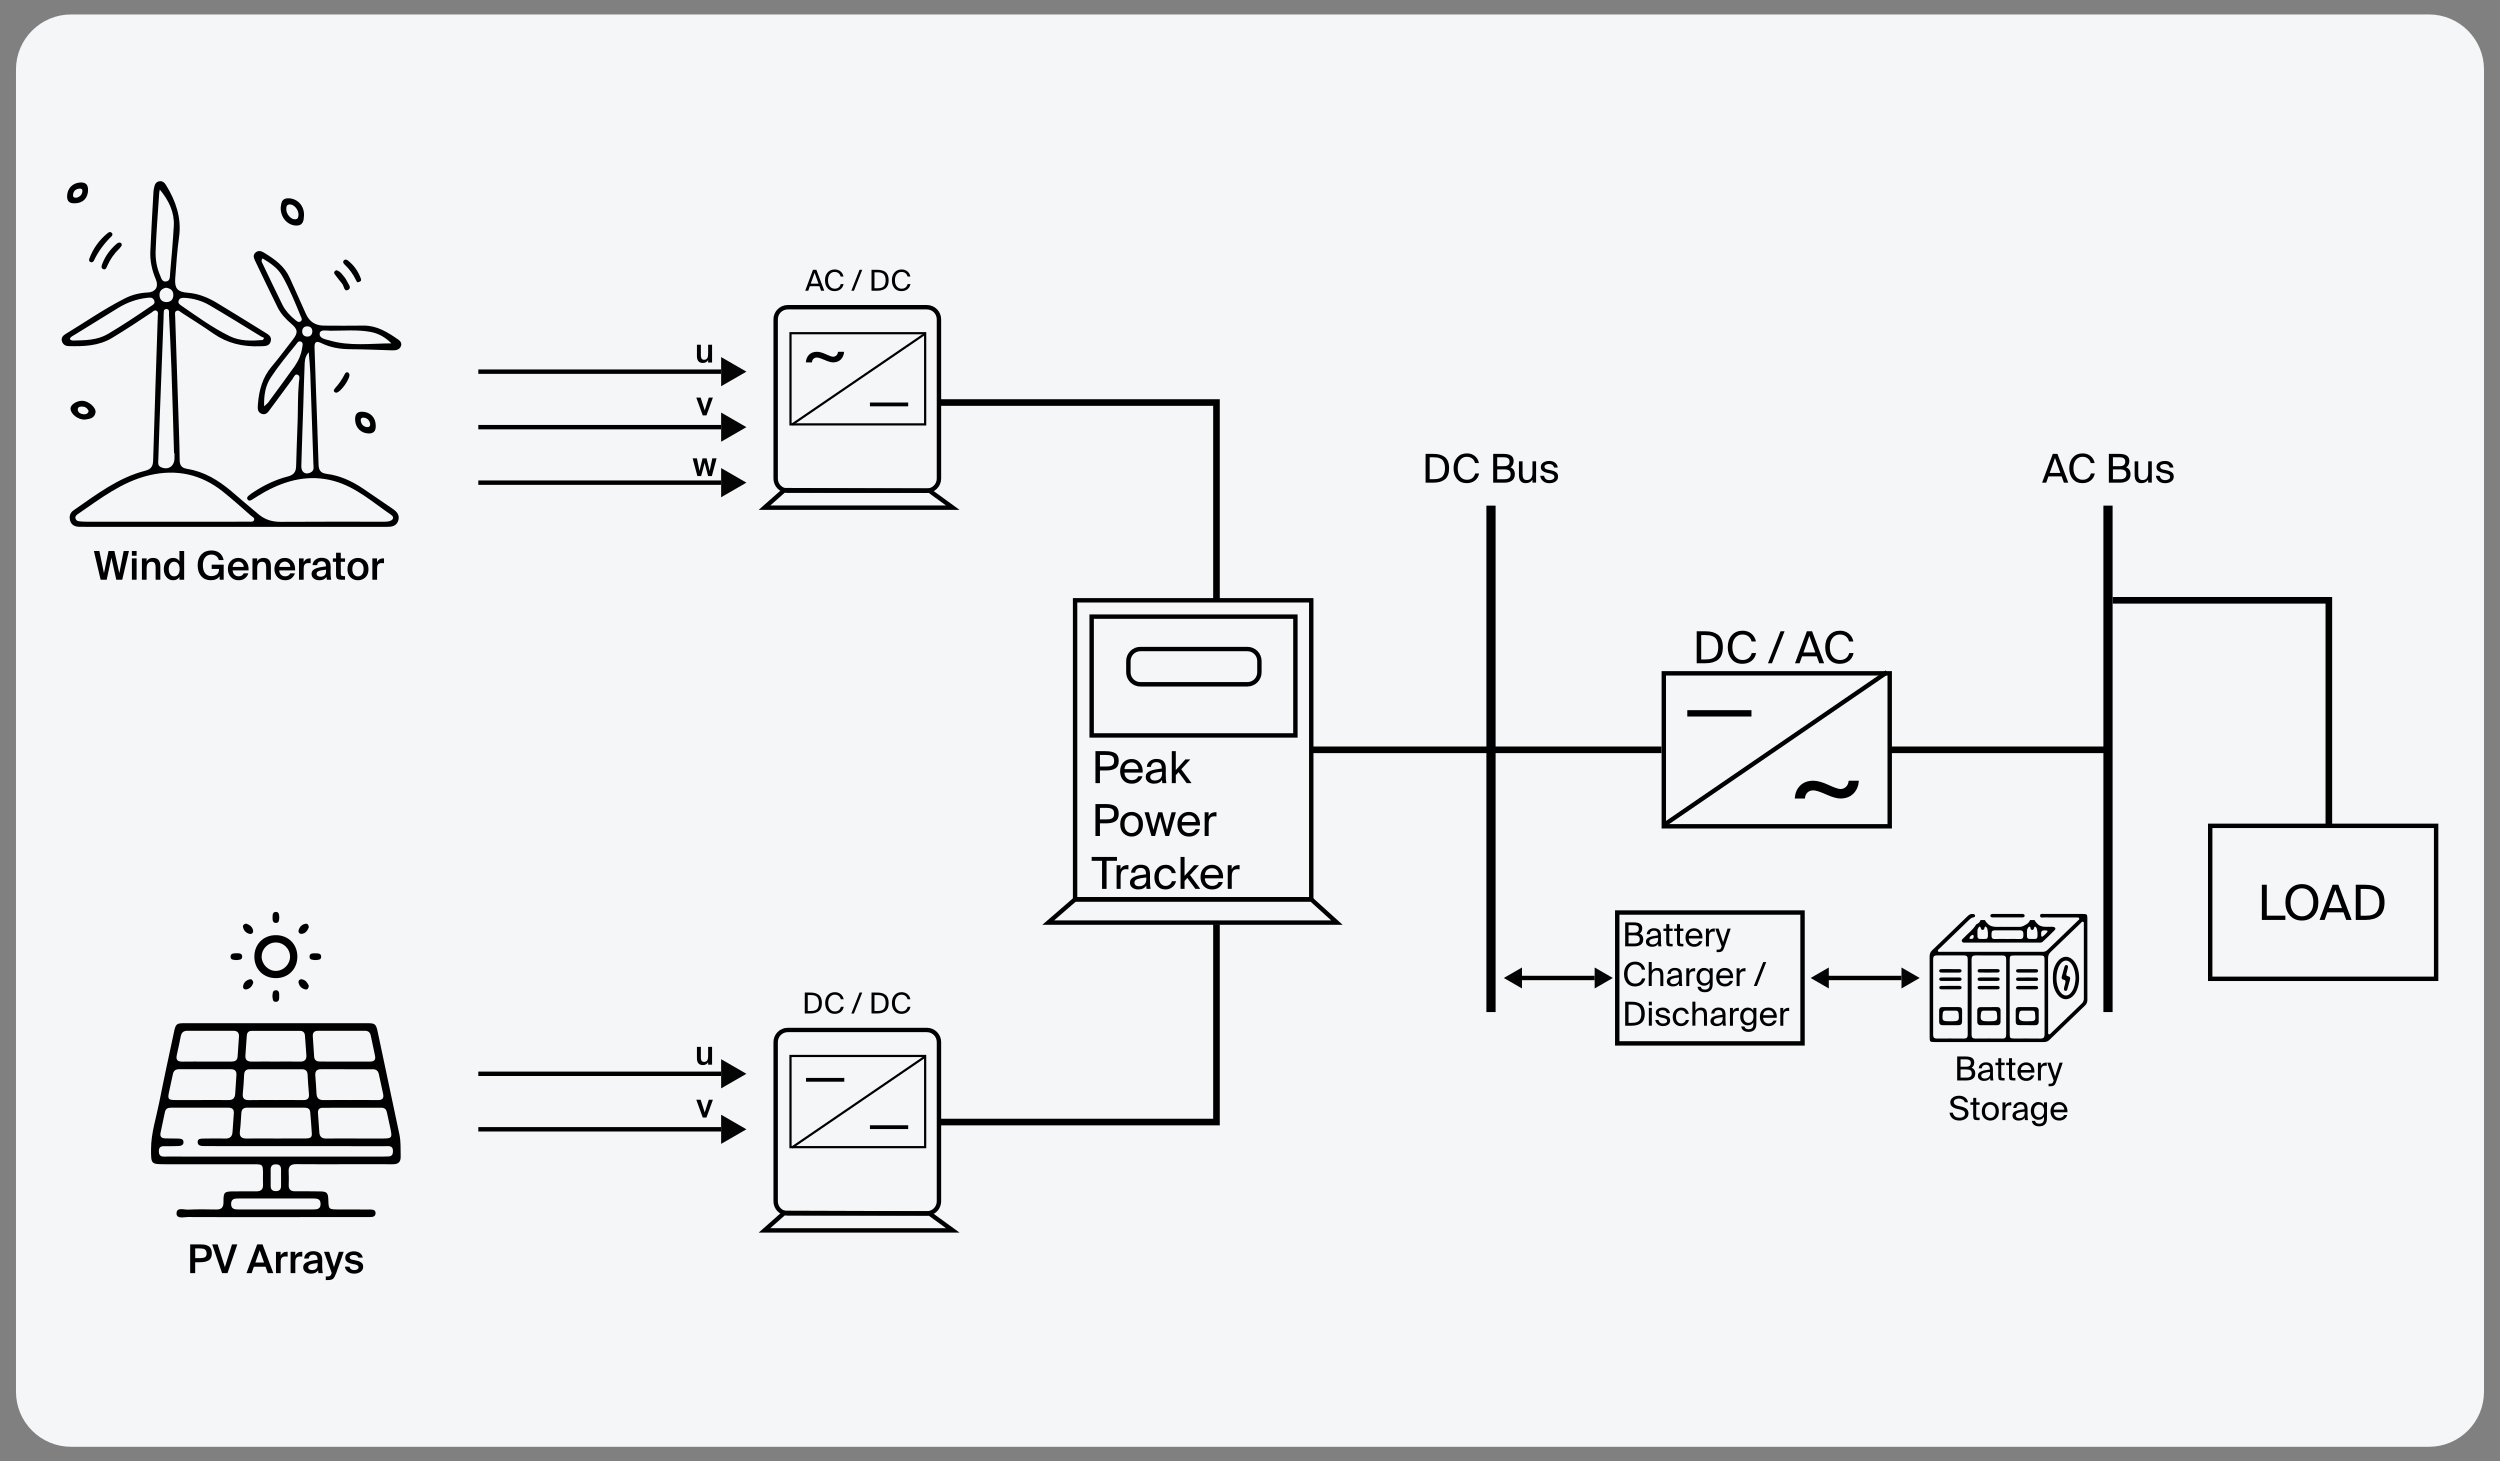 <?xml version="1.0" encoding="utf-8"?>
<!-- Generator: Adobe Illustrator 26.0.1, SVG Export Plug-In . SVG Version: 6.00 Build 0)  -->
<svg version="1.1" id="Layer_1" xmlns="http://www.w3.org/2000/svg" xmlns:xlink="http://www.w3.org/1999/xlink" x="0px" y="0px"
	 viewBox="0 0 1134.51 663.13" style="enable-background:new 0 0 1134.51 663.13;" xml:space="preserve">
<rect x="0" y="0" width="1134.51" height="663.13" fill="#808080" stroke="none"/>
<style type="text/css">
	.st0{fill:#E7EEF7;}
	.st1{fill:#F5F6F8;}
	.st2{fill:#EDEDED;}
	.st3{fill:#FFFFFF;}
	.st4{fill:none;stroke:#000000;stroke-width:2;stroke-miterlimit:10;}
	.st5{fill:#050505;}
	.st6{fill:none;stroke:#050505;stroke-width:2;stroke-miterlimit:10;}
	.st7{fill:none;stroke:#000000;stroke-miterlimit:10;}
	.st8{fill:none;stroke:#000000;stroke-width:3;stroke-miterlimit:10;}
</style>
<path class="st1" d="M1102.25,656.56h-1070c-13.81,0-25-11.19-25-25v-600c0-13.81,11.19-25,25-25h1070c13.81,0,25,11.19,25,25v600
	C1127.25,645.37,1116.06,656.56,1102.25,656.56z"/>
<g>
	<g>
		<g>
			<polygon class="st5" points="338.72,168.66 327.25,175.27 327.25,162.04 			"/>
		</g>
		<g>
			<rect x="217.06" y="167.66" width="110.19" height="2"/>
		</g>
	</g>
	<g>
		<g>
			<polygon class="st5" points="338.72,193.84 327.25,200.46 327.25,187.22 			"/>
		</g>
		<g>
			<rect x="217.06" y="192.84" width="110.19" height="2"/>
		</g>
	</g>
	<g>
		<g>
			<polygon class="st5" points="731.91,443.81 723.66,448.57 723.66,439.05 			"/>
		</g>
		<g>
			<polygon class="st5" points="682.43,443.81 690.68,448.57 690.68,439.05 			"/>
		</g>
		<g>
			<rect x="687.54" y="442.81" width="36.12" height="2"/>
		</g>
	</g>
	<g>
		<g>
			<polygon class="st5" points="871.15,443.81 862.9,448.57 862.9,439.05 			"/>
		</g>
		<g>
			<polygon class="st5" points="821.67,443.81 829.92,448.57 829.92,439.05 			"/>
		</g>
		<g>
			<rect x="826.78" y="442.81" width="36.12" height="2"/>
		</g>
	</g>
	<g>
		<g>
			<polygon class="st5" points="338.72,219.03 327.25,225.65 327.25,212.41 			"/>
		</g>
		<g>
			<rect x="217.06" y="218.03" width="110.19" height="2"/>
		</g>
	</g>
	<g>
		<g>
			<path d="M51.91,250.04l2.23,10.1l1.98-10.1h2.39l-3.04,13.05h-2.7l-2.2-10.01l-2.16,10.01h-2.74l-3.06-13.05h2.48l2.09,10.08
				l2.07-10.08H51.91z"/>
		</g>
		<g>
			<path d="M59.85,250.04h2.14v2.16h-2.14V250.04z M59.85,253.4h2.14v9.68h-2.14V253.4z"/>
		</g>
		<g>
			<path d="M66.54,253.4v1.35c0.58-1.04,1.55-1.57,2.93-1.57c2.2,0,3.29,1.27,3.29,3.82v6.08h-2.14v-5.56
				c0-0.38-0.02-0.71-0.06-0.97c-0.04-0.26-0.12-0.53-0.23-0.8c-0.11-0.27-0.3-0.47-0.56-0.61c-0.26-0.14-0.58-0.21-0.98-0.21
				c-1.5,0-2.25,1-2.25,3.01v5.15H64.4v-9.68H66.54z"/>
		</g>
		<g>
			<path d="M81.43,254.7v-4.66h2.14v13.05h-2.14v-1.28c-0.61,1.01-1.57,1.51-2.88,1.51c-1.19,0-2.19-0.46-3-1.4
				c-0.81-0.93-1.21-2.16-1.21-3.68c0-1.51,0.4-2.73,1.21-3.66s1.81-1.4,3-1.4C79.86,253.19,80.82,253.69,81.43,254.7z
				 M80.82,260.71c0.47-0.58,0.7-1.4,0.7-2.47s-0.23-1.89-0.7-2.46c-0.47-0.57-1.07-0.86-1.8-0.86c-0.72,0-1.31,0.3-1.76,0.91
				c-0.46,0.61-0.68,1.41-0.68,2.4c0,1.02,0.23,1.83,0.67,2.43c0.45,0.6,1.04,0.9,1.77,0.9C79.75,261.57,80.35,261.29,80.82,260.71z
				"/>
		</g>
		<g>
			<path d="M95.97,249.8c1.46,0,2.68,0.38,3.65,1.14c0.97,0.76,1.59,1.84,1.86,3.23H99.3c-0.22-0.8-0.62-1.42-1.21-1.85
				c-0.59-0.43-1.31-0.65-2.18-0.65c-1.15,0-2.08,0.42-2.79,1.25s-1.06,2.03-1.06,3.59c0,1.56,0.34,2.77,1.04,3.64
				c0.69,0.86,1.62,1.3,2.8,1.3c0.42,0,0.82-0.05,1.21-0.15c0.38-0.1,0.75-0.26,1.11-0.48c0.35-0.22,0.64-0.53,0.85-0.94
				c0.22-0.41,0.32-0.89,0.32-1.44v-0.25h-3.33v-1.93h5.45v6.82h-1.8l-0.07-1.57c-0.8,1.2-2.14,1.8-4,1.8
				c-1.84,0-3.29-0.62-4.35-1.85c-1.06-1.24-1.59-2.89-1.59-4.95c0-2.04,0.56-3.67,1.68-4.89C92.51,250.41,94.04,249.8,95.97,249.8z
				"/>
		</g>
		<g>
			<path d="M112.8,258.86h-7.22c0.07,0.85,0.36,1.51,0.87,1.98s1.1,0.7,1.75,0.7c1.21,0,2-0.45,2.38-1.35h2.11
				c-0.24,0.86-0.74,1.6-1.5,2.21c-0.76,0.61-1.73,0.92-2.89,0.92c-1.5,0-2.69-0.5-3.57-1.49c-0.88-0.99-1.32-2.21-1.32-3.66
				s0.45-2.65,1.34-3.58c0.89-0.94,2.03-1.4,3.41-1.4c1.48,0,2.64,0.54,3.5,1.61S112.9,257.23,112.8,258.86z M108.16,254.86
				c-0.6,0-1.16,0.2-1.67,0.59c-0.51,0.4-0.81,1.01-0.91,1.84h5.04c-0.02-0.73-0.28-1.32-0.76-1.76
				C109.39,255.08,108.82,254.86,108.16,254.86z"/>
		</g>
		<g>
			<path d="M116.71,253.4v1.35c0.58-1.04,1.55-1.57,2.93-1.57c2.2,0,3.29,1.27,3.29,3.82v6.08h-2.14v-5.56
				c0-0.38-0.02-0.71-0.06-0.97c-0.04-0.26-0.12-0.53-0.23-0.8c-0.11-0.27-0.3-0.47-0.56-0.61c-0.26-0.14-0.58-0.21-0.98-0.21
				c-1.5,0-2.25,1-2.25,3.01v5.15h-2.14v-9.68H116.71z"/>
		</g>
		<g>
			<path d="M133.92,258.86h-7.22c0.07,0.85,0.36,1.51,0.87,1.98c0.51,0.47,1.1,0.7,1.75,0.7c1.21,0,2-0.45,2.38-1.35h2.11
				c-0.24,0.86-0.74,1.6-1.5,2.21c-0.76,0.61-1.73,0.92-2.89,0.92c-1.5,0-2.69-0.5-3.57-1.49c-0.88-0.99-1.32-2.21-1.32-3.66
				s0.45-2.65,1.34-3.58c0.89-0.94,2.03-1.4,3.41-1.4c1.48,0,2.64,0.54,3.5,1.61S134.01,257.23,133.92,258.86z M129.27,254.86
				c-0.6,0-1.16,0.2-1.67,0.59c-0.51,0.4-0.81,1.01-0.91,1.84h5.04c-0.02-0.73-0.28-1.32-0.76-1.76
				C130.5,255.08,129.93,254.86,129.27,254.86z"/>
		</g>
		<g>
			<path d="M140.97,253.42v2.16c-0.36-0.04-0.7-0.05-1.03-0.05c-0.72,0-1.25,0.18-1.6,0.55c-0.35,0.37-0.52,1.01-0.52,1.93v5.08
				h-2.14v-9.68h2.11v1.73c0.55-1.14,1.43-1.72,2.63-1.75C140.57,253.38,140.76,253.4,140.97,253.42z"/>
		</g>
		<g>
			<path d="M144.97,263.32c-1.06,0-1.92-0.26-2.58-0.79c-0.67-0.53-1-1.23-1-2.11c0-0.4,0.07-0.75,0.23-1.06
				c0.15-0.31,0.38-0.58,0.69-0.81c0.31-0.23,0.65-0.42,1.01-0.58c0.36-0.16,0.81-0.3,1.34-0.42c0.53-0.12,1.04-0.22,1.53-0.29
				c0.49-0.07,1.06-0.14,1.72-0.22v-0.18c0-1.44-0.67-2.16-2.02-2.16c-0.56,0-1.02,0.15-1.38,0.45c-0.35,0.3-0.54,0.73-0.57,1.3
				h-2.11c0.07-0.98,0.49-1.79,1.24-2.4c0.76-0.62,1.72-0.93,2.88-0.93c1.26,0,2.26,0.33,3.01,0.98c0.74,0.65,1.1,1.71,1.08,3.18
				c0,0.12-0.01,0.49-0.02,1.1c-0.01,0.61-0.02,1.08-0.02,1.4c0,1.43,0.1,2.53,0.29,3.31h-1.96c-0.1-0.53-0.16-0.97-0.18-1.31
				C147.54,262.8,146.48,263.32,144.97,263.32z M147.96,259.27v-0.74c-1.56,0.14-2.67,0.35-3.32,0.62
				c-0.65,0.27-0.98,0.67-0.98,1.21c0,0.42,0.16,0.75,0.49,0.99c0.32,0.24,0.76,0.36,1.3,0.36c0.8,0,1.42-0.2,1.86-0.61
				C147.74,260.7,147.96,260.09,147.96,259.27z"/>
		</g>
		<g>
			<path d="M152.51,253.4v-2.56h2.14v2.56h1.94v1.55h-1.94v5.27c0,0.49,0.08,0.82,0.23,0.98c0.16,0.16,0.46,0.24,0.92,0.24h0.77
				v1.64h-1.58c-1.02,0-1.69-0.17-2.01-0.51c-0.32-0.34-0.48-1.02-0.48-2.03v-5.6h-1.44v-1.55H152.51z"/>
		</g>
		<g>
			<path d="M159.09,254.5c0.94-0.88,2.06-1.31,3.36-1.31s2.41,0.44,3.36,1.31c0.94,0.88,1.41,2.13,1.41,3.76
				c0,1.64-0.47,2.9-1.41,3.76c-0.94,0.86-2.06,1.3-3.36,1.3s-2.42-0.43-3.36-1.3c-0.94-0.86-1.41-2.12-1.41-3.76
				C157.68,256.63,158.15,255.38,159.09,254.5z M160.62,255.8c-0.49,0.58-0.73,1.4-0.73,2.47c0,1.07,0.24,1.89,0.73,2.46
				c0.49,0.57,1.09,0.86,1.83,0.86c0.73,0,1.34-0.29,1.83-0.86c0.49-0.57,0.73-1.39,0.73-2.46c0-1.07-0.24-1.89-0.73-2.47
				c-0.49-0.58-1.1-0.86-1.83-0.86C161.71,254.93,161.11,255.22,160.62,255.8z"/>
		</g>
		<g>
			<path d="M174.27,253.42v2.16c-0.36-0.04-0.7-0.05-1.03-0.05c-0.72,0-1.25,0.18-1.6,0.55c-0.35,0.37-0.52,1.01-0.52,1.93v5.08
				h-2.14v-9.68h2.11v1.73c0.55-1.14,1.43-1.72,2.63-1.75C173.87,253.38,174.06,253.4,174.27,253.42z"/>
		</g>
	</g>
	<g>
		<g>
			<path d="M86.3,564.7h4.3c0.65,0,1.21,0.02,1.69,0.07c0.48,0.05,0.97,0.16,1.48,0.32c0.51,0.17,0.93,0.4,1.25,0.68
				c0.32,0.29,0.59,0.69,0.8,1.2c0.21,0.51,0.31,1.12,0.31,1.83c0,0.79-0.14,1.46-0.41,2.01c-0.28,0.55-0.68,0.96-1.21,1.24
				c-0.53,0.28-1.1,0.48-1.72,0.59c-0.62,0.11-1.34,0.17-2.17,0.17h-2.05v4.93H86.3V564.7z M90.61,566.54h-2.02v4.41h2.12
				c1.01,0,1.77-0.14,2.29-0.42c0.52-0.28,0.77-0.85,0.77-1.7c0-0.41-0.06-0.76-0.19-1.04s-0.28-0.51-0.46-0.68
				c-0.18-0.16-0.42-0.28-0.72-0.37c-0.3-0.08-0.58-0.14-0.85-0.16C91.29,566.55,90.98,566.54,90.61,566.54z"/>
		</g>
		<g>
			<path d="M96.28,564.7h2.48l3.31,10.35l3.22-10.35h2.41l-4.46,13.05h-2.45L96.28,564.7z"/>
		</g>
		<g>
			<path d="M111.86,577.75l4.86-13.05h2.41l4.9,13.05h-2.5l-1.03-2.9h-5.29l-1.01,2.9H111.86z M117.84,567.35l-1.96,5.6h3.94
				L117.84,567.35z"/>
		</g>
		<g>
			<path d="M130.53,568.09v2.16c-0.36-0.04-0.7-0.05-1.03-0.05c-0.72,0-1.25,0.18-1.6,0.55c-0.35,0.37-0.52,1.01-0.52,1.93v5.08
				h-2.14v-9.68h2.11v1.73c0.55-1.14,1.43-1.72,2.63-1.75C130.13,568.05,130.31,568.06,130.53,568.09z"/>
		</g>
		<g>
			<path d="M137.17,568.09v2.16c-0.36-0.04-0.7-0.05-1.03-0.05c-0.72,0-1.25,0.18-1.6,0.55c-0.35,0.37-0.52,1.01-0.52,1.93v5.08
				h-2.14v-9.68h2.11v1.73c0.55-1.14,1.43-1.72,2.63-1.75C136.77,568.05,136.95,568.06,137.17,568.09z"/>
		</g>
		<g>
			<path d="M141.17,577.99c-1.06,0-1.92-0.26-2.58-0.79c-0.67-0.53-1-1.23-1-2.11c0-0.4,0.07-0.75,0.23-1.06
				c0.15-0.31,0.38-0.58,0.69-0.81c0.31-0.23,0.65-0.42,1.01-0.58c0.36-0.16,0.81-0.3,1.34-0.42c0.53-0.12,1.04-0.22,1.53-0.29
				c0.49-0.07,1.06-0.14,1.72-0.22v-0.18c0-1.44-0.67-2.16-2.02-2.16c-0.56,0-1.02,0.15-1.38,0.45c-0.35,0.3-0.54,0.73-0.57,1.3
				h-2.11c0.07-0.98,0.49-1.79,1.24-2.4c0.76-0.62,1.72-0.93,2.88-0.93c1.26,0,2.26,0.33,3.01,0.98c0.74,0.65,1.1,1.71,1.08,3.18
				c0,0.12-0.01,0.49-0.02,1.1c-0.01,0.61-0.02,1.08-0.02,1.4c0,1.43,0.1,2.53,0.29,3.31h-1.96c-0.1-0.53-0.16-0.97-0.18-1.31
				C143.74,577.47,142.68,577.99,141.17,577.99z M144.15,573.94v-0.74c-1.56,0.14-2.67,0.35-3.32,0.62
				c-0.65,0.27-0.98,0.67-0.98,1.21c0,0.42,0.16,0.75,0.49,0.99c0.32,0.24,0.76,0.36,1.3,0.36c0.8,0,1.42-0.2,1.86-0.61
				C143.94,575.36,144.15,574.75,144.15,573.94z"/>
		</g>
		<g>
			<path d="M148.82,580.9h-0.97v-1.64h0.81c0.52,0,0.89-0.08,1.12-0.22c0.23-0.15,0.44-0.52,0.65-1.11l0.11-0.23l-3.51-9.63h2.34
				l2.2,6.95l2.2-6.95h2.2l-3.4,9.67c-0.47,1.28-0.94,2.13-1.41,2.55S149.88,580.9,148.82,580.9z"/>
		</g>
		<g>
			<path d="M164.62,570.71h-2.02c-0.22-0.82-0.92-1.22-2.12-1.22c-0.49,0-0.92,0.1-1.27,0.3s-0.53,0.45-0.53,0.76
				c0,0.6,0.43,0.98,1.3,1.15l1.37,0.27c0.54,0.11,1,0.23,1.38,0.35s0.73,0.3,1.07,0.51s0.59,0.49,0.76,0.83s0.25,0.73,0.25,1.19
				c0,0.97-0.4,1.74-1.19,2.3c-0.79,0.56-1.76,0.84-2.92,0.84c-1.16,0-2.12-0.3-2.88-0.89c-0.76-0.59-1.19-1.36-1.31-2.29h2.09
				c0.2,1.04,0.93,1.57,2.18,1.57c0.58,0,1.04-0.11,1.4-0.34c0.36-0.23,0.54-0.53,0.54-0.92c0-0.66-0.56-1.1-1.67-1.33l-1.46-0.29
				c-0.91-0.19-1.63-0.5-2.14-0.94c-0.52-0.43-0.77-1.06-0.77-1.89s0.39-1.5,1.16-2.03c0.77-0.52,1.7-0.78,2.78-0.78
				c1,0,1.87,0.25,2.61,0.74C163.96,569.08,164.43,569.79,164.62,570.71z"/>
		</g>
	</g>
	<g>
		<g>
			<path d="M321.35,164.51v-1.11c-0.48,0.87-1.27,1.31-2.38,1.31c-1.8,0-2.7-1.06-2.7-3.18v-5.08h1.79v4.65
				c0,0.32,0.02,0.59,0.04,0.81c0.03,0.22,0.09,0.44,0.19,0.67c0.09,0.22,0.25,0.4,0.46,0.51c0.21,0.12,0.47,0.17,0.79,0.17
				c1.21,0,1.81-0.83,1.81-2.5v-4.31h1.79v8.07H321.35z"/>
		</g>
	</g>
	<g>
		<g>
			<path d="M317.95,180.44l1.86,5.76l1.84-5.76h1.86l-2.91,8.07h-1.68l-2.94-8.07H317.95z"/>
		</g>
	</g>
	<g>
		<g>
			<polygon class="st5" points="338.72,487.29 327.25,493.91 327.25,480.67 			"/>
		</g>
		<g>
			<rect x="217.06" y="486.29" width="110.19" height="2"/>
		</g>
	</g>
	<g>
		<g>
			<polygon class="st5" points="338.72,512.48 327.25,519.1 327.25,505.86 			"/>
		</g>
		<g>
			<rect x="217.06" y="511.48" width="110.19" height="2"/>
		</g>
	</g>
	<g>
		<g>
			<path d="M321.35,483.14v-1.11c-0.48,0.87-1.27,1.31-2.38,1.31c-1.8,0-2.7-1.06-2.7-3.18v-5.08h1.79v4.65
				c0,0.32,0.02,0.59,0.04,0.81c0.03,0.22,0.09,0.44,0.19,0.67c0.09,0.22,0.25,0.4,0.46,0.51c0.21,0.12,0.47,0.17,0.79,0.17
				c1.21,0,1.81-0.83,1.81-2.5v-4.31h1.79v8.07H321.35z"/>
		</g>
	</g>
	<g>
		<g>
			<path d="M317.95,499.07l1.86,5.76l1.84-5.76h1.86l-2.91,8.07h-1.68l-2.94-8.07H317.95z"/>
		</g>
	</g>
	<g>
		<g>
			<path d="M317.44,213.71l1.38-5.73h1.84l1.4,5.73l1.19-5.73h1.94l-2.15,8.07h-1.69l-1.59-5.97l-1.59,5.97h-1.69l-2.15-8.07h1.93
				L317.44,213.71z"/>
		</g>
	</g>
	<g>
		<g>
			<path d="M106.25,239.09c-22.32,0-44.65,0-66.97,0c-1.19,0-2.39,0.01-3.58-0.04c-1.91-0.09-3.37-0.92-3.89-2.85
				c-0.49-1.83-0.04-3.5,1.57-4.61c10.24-7.08,20.16-14.79,32.52-17.97c2.78-0.71,3.52-2.1,3.6-4.76
				c0.63-21.76,1.38-43.52,2.1-65.28c0.03-0.85,0.36-1.9-0.4-2.45c-1.02-0.75-1.8,0.31-2.55,0.8c-5.86,3.9-11.73,7.79-17.77,11.42
				c-6.18,3.72-12.95,3.89-19.81,3.71c-1.43-0.04-2.52-0.77-2.95-2.15c-0.47-1.49,0.38-2.57,1.54-3.27
				c8.98-5.45,17.62-11.48,27.01-16.23c3.19-1.62,6.65-2.52,10.31-2.66c3.63-0.14,5.15-2.64,3.73-5.96
				c-1.73-4.05-2.67-8.27-2.49-12.65c0.38-9.09,0.93-18.16,1.43-27.24c0.04-0.64,0.22-1.28,0.33-1.92c0.25-1.39,0.89-2.49,2.39-2.72
				c1.35-0.21,2.25,0.59,2.92,1.66c4.5,7.28,7.18,14.94,5.96,23.73c-0.86,6.21-1.29,12.49-1.74,18.75c-0.33,4.58,1.14,6.1,5.58,6.44
				c4.86,0.36,9.27,2.16,13.39,4.64c7.24,4.36,14.41,8.83,21.6,13.28c1.56,0.97,3.45,1.9,2.76,4.21c-0.67,2.26-2.72,2.08-4.58,2.16
				c-7.8,0.34-15.02-1.24-21.53-5.82c-4.6-3.24-9.4-6.21-14.13-9.28c-0.78-0.51-1.58-1.48-2.59-0.91c-0.84,0.47-0.55,1.57-0.52,2.4
				c0.56,17.21,1.14,34.43,1.71,51.64c0.15,4.55,0.29,9.1,0.33,13.64c0.02,2.3,0.89,3.58,3.28,3.95
				c7.75,1.21,14.19,5.12,20.07,10.07c4.23,3.56,8.36,7.22,12.63,10.72c2.85,2.34,6.15,3.31,9.94,3.28
				c15.17-0.13,30.34-0.05,45.51-0.06c1.19,0,2.41,0.05,3.56-0.2c1.8-0.4,2.66-1.78,0.96-2.93c-8.3-5.64-15.87-12.56-25.86-15.33
				c-11.13-3.08-21.44-0.53-31.27,4.83c-2.09,1.14-4.07,2.47-6.12,3.7c-0.58,0.35-1.25,0.58-1.77-0.03
				c-0.67-0.78-0.17-1.42,0.45-1.93c0.67-0.55,1.37-1.06,2.1-1.53c4.83-3.19,10.01-5.69,15.61-7.11c2.72-0.69,3.7-2.09,3.76-4.73
				c0.15-6.71,0.46-13.42,0.68-20.13c0.2-5.95,0.03-11.92,0.58-17.86c0.11-1.19,0.76-2.99-0.66-3.49c-1.2-0.42-1.75,1.34-2.43,2.24
				c-3.32,4.42-6.55,8.9-9.85,13.33c-0.96,1.29-1.91,2.91-3.89,2.23c-2.14-0.74-1.89-2.7-1.76-4.41c0.47-6.27,2.05-12.11,6.25-17.08
				c3.35-3.97,6.45-8.16,9.64-12.27c2.39-3.08,2.25-4.57-0.74-7.11c-2.5-2.13-4.75-4.51-6.21-7.44c-3.53-7.08-6.9-14.23-10.32-21.36
				c-0.6-1.24-0.91-2.51,0.32-3.56c1.16-0.99,2.44-0.75,3.63-0.03c4.87,2.93,9.47,6.15,11.9,11.6c2.43,5.44,4.89,10.86,7.31,16.31
				c1.57,3.54,4.31,5.27,8.12,5.3c5.96,0.04,11.92,0.09,17.88-0.01c6.26-0.1,11.15,3.06,15.99,6.41c0.93,0.64,1.55,1.57,1.16,2.79
				c-0.36,1.15-1.28,1.74-2.4,1.94c-0.74,0.13-1.51,0.09-2.27,0.07c-6.06-0.17-12.13-0.47-18.19-0.49
				c-4.63-0.02-9.09-0.7-13.24-2.74c-2.66-1.31-3.24-0.28-3.14,2.18c0.23,5.84,0.4,11.69,0.6,17.54
				c0.41,11.69,0.88,23.38,1.21,35.07c0.07,2.62,0.67,4.15,3.69,4.52c6.01,0.75,11.43,3.27,16.44,6.62
				c4.5,3.01,8.92,6.14,13.42,9.17c1.95,1.31,3.39,2.86,2.64,5.36c-0.77,2.54-2.88,2.91-5.21,2.9
				C152.42,239.08,129.34,239.09,106.25,239.09z M75,236.77c6.5,0,13,0,19.5,0c6.17,0,12.35,0,18.52-0.03
				c0.83,0,1.97,0.22,2.29-0.76c0.33-0.99-0.78-1.42-1.4-1.95c-4.26-3.69-8.42-7.49-12.83-10.99c-9.87-7.84-21.01-10.27-33.31-7.37
				c-12.48,2.95-22.34,10.72-32.61,17.74c-0.63,0.43-1.15,1.05-0.9,1.92c0.24,0.85,0.97,1.17,1.74,1.25
				c1.18,0.13,2.37,0.18,3.56,0.18C51.38,236.78,63.19,236.77,75,236.77z M79.18,205.65c-0.07,0-0.14,0-0.2,0.01
				c-0.39-12.86-0.74-25.72-1.19-38.57c-0.28-8.1-0.69-16.2-1.1-24.29c-0.05-0.96,0.38-2.56-1.19-2.56c-1.52,0-1.09,1.56-1.23,2.55
				c-0.06,0.43-0.01,0.86-0.03,1.3c-0.58,14.91-1.16,29.81-1.73,44.72c-0.25,6.59-0.49,13.18-0.67,19.77
				c-0.03,1.23-0.39,2.69,1.16,3.41c3.29,1.53,6.19-0.38,6.18-4.06C79.18,207.17,79.18,206.41,79.18,205.65z M72.52,86.02
				c-0.09,0.52-0.23,1.03-0.27,1.55c-0.57,8.73-1.29,17.45-1.62,26.19c-0.14,3.76,0.44,7.57,1.98,11.09
				c0.57,1.3,0.89,3.27,2.93,2.86c1.78-0.35,1.52-2.19,1.64-3.49c0.63-7.21,1.28-14.41,1.69-21.63
				C79.24,96.28,76.56,90.94,72.52,86.02z M31.7,153.8c0.15,0.18,0.26,0.39,0.42,0.47c0.28,0.14,0.61,0.29,0.92,0.28
				c5.5-0.14,11.01-0.07,16.02-3.05c6.51-3.87,12.82-8.05,19.06-12.33c1-0.69,2.59-1.25,1.8-2.95c-0.69-1.49-2.22-1.17-3.46-1.02
				c-4.57,0.55-8.82,2.1-12.74,4.49c-6.64,4.06-13.27,8.14-19.88,12.25C33.04,152.45,32.03,152.76,31.7,153.8z M119.29,154.3
				c0.19-0.33,0.39-0.65,0.58-0.98c-0.5-0.23-1.02-0.41-1.49-0.69c-7.78-4.72-15.49-9.56-23.35-14.14
				c-3.47-2.02-7.37-3.13-11.45-3.33c-1-0.05-2.01,0.09-2.47,1.16c-0.52,1.2,0.36,1.82,1.16,2.37c7.15,4.89,14.15,10.05,21.97,13.86
				C109,154.88,114.18,154.72,119.29,154.3z M140.1,159.86c-1.93,2.2-1.79,4.32-1.88,6.28c-0.26,5.72-0.37,11.45-0.56,17.18
				c-0.31,9.4-0.67,18.8-0.92,28.2c-0.08,2.89,2.02,4.14,4.38,2.8c1.59-0.9,1.14-2.46,1.1-3.78c-0.44-13.83-0.91-27.65-1.42-41.48
				C140.69,166.19,140.37,163.34,140.1,159.86z M177.61,155.82c-2.72-2.75-5.84-4.53-9.5-5.2c-6-1.09-12.07-0.53-18.11-0.53
				c-1.74,0-4.62-0.71-4.91,1.14c-0.38,2.38,2.65,2.73,4.47,3.26C158.74,157.2,168.16,155.87,177.61,155.82z M119.85,184.39
				c1.03-0.93,1.48-1.23,1.77-1.63c4.03-5.47,8.1-10.92,12.03-16.47c1.82-2.57,3.05-5.46,3.51-8.62c0.14-0.93,0.56-2.08-0.56-2.62
				c-1.18-0.56-1.72,0.61-2.29,1.31c-3.96,4.85-7.94,9.69-11.39,14.92C120.46,175.01,119.74,179.17,119.85,184.39z M119.13,117.25
				c-0.67,1.01-0.4,1.49-0.17,1.97c3.04,6.33,6.04,12.69,9.15,18.99c1.36,2.74,3.41,5,5.81,6.91c0.72,0.57,1.54,1.47,2.56,0.68
				c0.91-0.7,0.27-1.62-0.04-2.37c-2.56-6.19-5.06-12.43-8.4-18.26C125.97,121.53,122.59,119.35,119.13,117.25z M75.33,130.56
				c-1.67,0.39-3.02,1.3-2.95,3.39c0.07,2.04,1.33,3.2,3.3,3.14c1.81-0.06,2.96-1.21,2.98-3.12
				C78.69,131.9,77.49,130.88,75.33,130.56z M141.77,150.5c-0.04-1.36-0.68-2.28-2.07-2.4c-1.53-0.13-2.51,0.71-2.57,2.22
				c-0.06,1.5,0.88,2.44,2.39,2.43C140.87,152.75,141.62,151.87,141.77,150.5z"/>
		</g>
		<g>
			<path d="M127.38,94.27c0.25-1.85,0.25-4.38,3.56-4.29c4.14,0.11,7.2,3.5,7.02,7.77c-0.09,2.23-0.35,4.6-3.35,4.61
				C130.58,102.38,127.32,98.81,127.38,94.27z M135.48,97.29c-0.08-2.34-2.2-4.64-4.04-4.53c-1.6,0.09-1.52,1.31-1.51,2.36
				c0.03,2.17,2.2,4.52,4.01,4.4C135.52,99.42,135.37,98.19,135.48,97.29z"/>
		</g>
		<g>
			<path d="M38.37,190.43c-3.11-0.01-6.23-2.55-6.37-4.92c-0.11-1.79,2.63-3.65,5.37-3.64c2.74,0.01,6.38,3.1,5.97,5.36
				C42.82,190.07,40.27,190.13,38.37,190.43z M40.24,186.56c-0.46-1.11-1.27-1.9-2.57-2.03c-0.99-0.1-2.29-0.01-2.37,1.12
				c-0.1,1.52,1.21,2.19,2.59,2.34C38.88,188.09,39.84,187.87,40.24,186.56z"/>
		</g>
		<g>
			<path d="M170.51,193.14c0.09,2.19-0.73,3.6-3.13,3.57c-3.54-0.03-6.13-2.65-6.23-6.18c-0.07-2.34,0.72-3.77,3.32-3.69
				C168.04,186.96,170.51,189.51,170.51,193.14z M168.01,192.42c-0.31-1.59-1.21-2.69-2.94-2.9c-0.92-0.11-1.48,0.44-1.36,1.35
				c0.22,1.67,1.16,2.78,2.9,2.96C167.51,193.92,168.02,193.43,168.01,192.42z"/>
		</g>
		<g>
			<path d="M33.97,92.26c-2.18,0.08-3.53-0.67-3.52-3.14c0-3.53,2.5-6.17,6.07-6.31c2.28-0.09,3.42,0.92,3.44,3.26
				C39.99,89.81,37.7,92.22,33.97,92.26z M34.7,89.72c1.5-0.34,2.49-1.28,2.69-2.83c0.16-1.24-0.75-1.42-1.71-1.25
				c-1.61,0.28-2.44,1.33-2.54,2.91C33.08,89.55,33.78,89.8,34.7,89.72z"/>
		</g>
		<g>
			<path d="M41.68,119.06c-1.22-0.15-1.43-0.89-1.14-1.68c1.73-4.67,4.56-8.57,8.43-11.69c0.52-0.42,1.2-0.6,1.76-0.01
				c0.43,0.46,0.36,1.09-0.03,1.47c-3.38,3.26-6.14,6.97-8.14,11.23C42.41,118.71,41.92,118.89,41.68,119.06z"/>
		</g>
		<g>
			<path d="M55.27,111.31c-0.25,0.35-0.54,0.94-0.98,1.37c-2.47,2.32-4.33,5.04-5.69,8.14c-0.32,0.74-0.67,1.83-1.82,1.29
				c-1.03-0.48-0.71-1.46-0.4-2.26c1.35-3.6,3.55-6.61,6.45-9.12c0.49-0.43,1.04-0.81,1.74-0.61
				C55.03,110.24,55.27,110.58,55.27,111.31z"/>
		</g>
		<g>
			<path d="M162.05,128.08c-0.04-0.08-0.31-0.54-0.54-1.03c-1.28-2.64-2.98-4.97-5.11-6.99c-0.56-0.53-1.02-1.25-0.29-1.95
				c0.54-0.52,1.24-0.31,1.77,0.1c2.78,2.18,4.73,4.98,5.91,8.29C164.07,127.28,163.74,127.99,162.05,128.08z"/>
		</g>
		<g>
			<path d="M152.48,178.21c-1.14-0.29-1.25-1.14-0.55-1.9c1.83-2,3.34-4.19,4.57-6.61c0.45-0.89,1.4-1.16,1.99-0.02
				C159.36,171.35,154.45,178.37,152.48,178.21z"/>
		</g>
		<g>
			<path d="M152.6,122.61c1.32,0.32,2.05,1.13,2.73,1.95c0.75,0.91,1.57,1.82,2.03,2.88c0.58,1.33,2.48,3.16,0.58,4.13
				c-1.85,0.95-1.8-1.8-2.67-2.82c-1.11-1.3-2.12-2.68-3.17-4.03c-0.33-0.43-0.67-0.92-0.32-1.45
				C151.97,122.95,152.38,122.78,152.6,122.61z"/>
		</g>
	</g>
	<g>
		<g>
			<path d="M420.62,223.67h-63.14c-3.57,0-6.48-2.91-6.48-6.48V144.9c0-3.57,2.91-6.48,6.48-6.48h63.14c3.57,0,6.48,2.91,6.48,6.48
				v72.29C427.1,220.76,424.19,223.67,420.62,223.67z M357.48,140.42c-2.47,0-4.48,2.01-4.48,4.48v72.29c0,2.47,2.01,4.48,4.48,4.48
				h63.14c2.47,0,4.48-2.01,4.48-4.48V144.9c0-2.47-2.01-4.48-4.48-4.48H357.48z"/>
		</g>
		<g>
			<path d="M435.43,231.37H344.3l11.22-9.93h3.38l63.18,0.23L435.43,231.37z M349.58,229.37h79.7l-7.84-5.7l-65.16-0.23
				L349.58,229.37z"/>
		</g>
		<g>
			<g>
				<path d="M420.34,193.09h-62.11v-42.38h62.11V193.09z M359.23,192.09h60.11v-40.38h-60.11V192.09z"/>
			</g>
			<g>
				<rect x="352.93" y="171.4" transform="matrix(0.826 -0.564 0.564 0.826 -29.065 249.74)" width="73.31" height="1"/>
			</g>
			<g>
				<g>
					<path d="M378.05,161.88c0.61,0,1.12-0.2,1.53-0.6c0.41-0.4,0.65-0.95,0.71-1.64h2.76c-0.11,1.45-0.61,2.61-1.49,3.49
						c-0.89,0.88-2.06,1.32-3.51,1.32c-0.93,0-2.21-0.37-3.85-1.1c-1.64-0.74-2.8-1.1-3.49-1.1c-0.63,0-1.15,0.2-1.56,0.58
						c-0.41,0.39-0.64,0.93-0.68,1.62h-2.76c0.09-1.45,0.57-2.61,1.46-3.49c0.89-0.88,2.07-1.32,3.54-1.32
						c1.13,0,2.49,0.37,4.09,1.12S377.49,161.88,378.05,161.88z"/>
				</g>
			</g>
			<g>
				<g>
					<path d="M412.14,184.39h-17.36v-1.72h17.36V184.39z"/>
				</g>
			</g>
		</g>
	</g>
	<g>
		<g>
			<path d="M365.41,131.94l3.52-9.5h1.55l3.58,9.5h-1.44l-0.75-2.06h-4.36l-0.73,2.06H365.41z M369.67,123.79l-1.76,4.95h3.54
				L369.67,123.79z"/>
		</g>
		<g>
			<path d="M381.51,128.92h1.3c-0.2,1.02-0.67,1.81-1.41,2.37c-0.74,0.55-1.64,0.83-2.7,0.83c-1.34,0-2.39-0.46-3.16-1.37
				c-0.77-0.91-1.15-2.1-1.15-3.57c0-1.47,0.4-2.65,1.21-3.55c0.8-0.9,1.87-1.35,3.21-1.35c1,0,1.85,0.28,2.57,0.85
				c0.72,0.56,1.18,1.35,1.39,2.35h-1.3c-0.14-0.62-0.45-1.12-0.92-1.5c-0.48-0.38-1.08-0.57-1.8-0.57c-0.87,0-1.59,0.33-2.15,1
				c-0.56,0.66-0.84,1.59-0.84,2.78c0,1.19,0.28,2.12,0.84,2.8c0.56,0.68,1.29,1.02,2.19,1.02c0.73,0,1.33-0.19,1.8-0.56
				C381.04,130.06,381.35,129.56,381.51,128.92z"/>
		</g>
		<g>
			<path d="M387.53,131.94h-1.19l3.73-9.5h1.21L387.53,131.94z"/>
		</g>
		<g>
			<path d="M395.51,122.44h2.59c0.79,0,1.48,0.08,2.08,0.24c0.6,0.16,1.14,0.42,1.62,0.77c0.48,0.35,0.84,0.85,1.09,1.47
				c0.25,0.63,0.38,1.38,0.38,2.25c0,1.7-0.46,2.92-1.37,3.66c-0.91,0.73-2.18,1.1-3.81,1.1h-2.59V122.44z M401.91,127.19
				c0-0.62-0.07-1.16-0.22-1.61c-0.15-0.45-0.34-0.81-0.56-1.06c-0.23-0.25-0.52-0.45-0.88-0.6c-0.36-0.14-0.7-0.24-1.03-0.28
				c-0.33-0.04-0.71-0.07-1.16-0.07h-1.22v7.25h1.22c0.45,0,0.83-0.02,1.16-0.07c0.33-0.04,0.67-0.14,1.03-0.28
				c0.36-0.14,0.65-0.34,0.88-0.6c0.23-0.26,0.41-0.61,0.56-1.06C401.84,128.36,401.91,127.82,401.91,127.19z"/>
		</g>
		<g>
			<path d="M411.87,128.92h1.3c-0.2,1.02-0.67,1.81-1.41,2.37c-0.74,0.55-1.64,0.83-2.7,0.83c-1.34,0-2.39-0.46-3.16-1.37
				c-0.77-0.91-1.15-2.1-1.15-3.57c0-1.47,0.4-2.65,1.21-3.55c0.8-0.9,1.87-1.35,3.21-1.35c1,0,1.85,0.28,2.57,0.85
				c0.72,0.56,1.18,1.35,1.39,2.35h-1.3c-0.14-0.62-0.45-1.12-0.92-1.5c-0.48-0.38-1.08-0.57-1.8-0.57c-0.87,0-1.59,0.33-2.15,1
				c-0.56,0.66-0.84,1.59-0.84,2.78c0,1.19,0.28,2.12,0.84,2.8c0.56,0.68,1.29,1.02,2.19,1.02c0.73,0,1.33-0.19,1.8-0.56
				C411.4,130.06,411.71,129.56,411.87,128.92z"/>
		</g>
	</g>
	<g>
		<g>
			<path d="M420.62,551.65h-63.14c-3.57,0-6.48-2.91-6.48-6.48v-72.28c0-3.57,2.91-6.48,6.48-6.48h63.14c3.57,0,6.48,2.91,6.48,6.48
				v72.28C427.1,548.74,424.19,551.65,420.62,551.65z M357.48,468.4c-2.47,0-4.48,2.01-4.48,4.48v72.28c0,2.47,2.01,4.48,4.48,4.48
				h63.14c2.47,0,4.48-2.01,4.48-4.48v-72.28c0-2.47-2.01-4.48-4.48-4.48H357.48z"/>
		</g>
		<g>
			<path d="M435.43,559.35H344.3l11.22-9.93h3.38l63.18,0.23L435.43,559.35z M349.58,557.35h79.7l-7.84-5.7l-65.16-0.23
				L349.58,557.35z"/>
		</g>
		<g>
			<path d="M420.34,521.08h-62.11v-42.38h62.11V521.08z M359.23,520.08h60.11v-40.38h-60.11V520.08z"/>
		</g>
		<g>
			<rect x="352.93" y="499.38" transform="matrix(0.826 -0.564 0.564 0.826 -214.088 306.911)" width="73.31" height="1"/>
		</g>
		<g>
			<g>
				<path d="M412.14,512.37h-17.36v-1.72h17.36V512.37z"/>
			</g>
		</g>
		<g>
			<g>
				<path d="M383.14,490.88h-17.36v-1.72h17.36V490.88z"/>
			</g>
		</g>
	</g>
	<g>
		<g>
			<path d="M387.53,459.93h-1.19l3.73-9.5h1.21L387.53,459.93z"/>
		</g>
		<g>
			<path d="M395.51,450.43h2.59c0.79,0,1.48,0.08,2.08,0.24c0.6,0.16,1.14,0.42,1.62,0.77c0.48,0.35,0.84,0.85,1.09,1.47
				s0.38,1.38,0.38,2.25c0,1.7-0.46,2.92-1.37,3.66c-0.91,0.73-2.18,1.1-3.81,1.1h-2.59V450.43z M401.91,455.17
				c0-0.62-0.07-1.16-0.22-1.61c-0.15-0.45-0.34-0.81-0.56-1.06c-0.23-0.25-0.52-0.45-0.88-0.6c-0.36-0.14-0.7-0.24-1.03-0.28
				c-0.33-0.04-0.71-0.07-1.16-0.07h-1.22v7.25h1.22c0.45,0,0.83-0.02,1.16-0.07c0.33-0.04,0.67-0.14,1.03-0.28
				c0.36-0.14,0.65-0.34,0.88-0.6c0.23-0.26,0.41-0.61,0.56-1.06C401.84,456.34,401.91,455.8,401.91,455.17z"/>
		</g>
		<g>
			<path d="M411.87,456.9h1.3c-0.2,1.02-0.67,1.81-1.41,2.37c-0.74,0.55-1.64,0.83-2.7,0.83c-1.34,0-2.39-0.46-3.16-1.37
				c-0.77-0.91-1.15-2.1-1.15-3.57c0-1.47,0.4-2.65,1.21-3.55c0.8-0.9,1.87-1.35,3.21-1.35c1,0,1.85,0.28,2.57,0.85
				c0.72,0.56,1.18,1.35,1.39,2.35h-1.3c-0.14-0.62-0.45-1.12-0.92-1.5c-0.48-0.38-1.08-0.57-1.8-0.57c-0.87,0-1.59,0.33-2.15,1
				c-0.56,0.66-0.84,1.59-0.84,2.78c0,1.19,0.28,2.12,0.84,2.8c0.56,0.68,1.29,1.02,2.19,1.02c0.73,0,1.33-0.19,1.8-0.56
				C411.4,458.04,411.71,457.54,411.87,456.9z"/>
		</g>
		<g>
			<path d="M365.22,450.43h2.59c0.79,0,1.48,0.08,2.08,0.24c0.6,0.16,1.14,0.42,1.62,0.77c0.48,0.35,0.84,0.85,1.09,1.47
				s0.38,1.38,0.38,2.25c0,1.7-0.46,2.92-1.37,3.66c-0.91,0.73-2.18,1.1-3.81,1.1h-2.59V450.43z M371.63,455.17
				c0-0.62-0.07-1.16-0.22-1.61c-0.15-0.45-0.34-0.81-0.56-1.06c-0.23-0.25-0.52-0.45-0.88-0.6c-0.36-0.14-0.7-0.24-1.03-0.28
				c-0.33-0.04-0.71-0.07-1.16-0.07h-1.22v7.25h1.22c0.45,0,0.83-0.02,1.16-0.07c0.33-0.04,0.67-0.14,1.03-0.28
				c0.36-0.14,0.65-0.34,0.88-0.6c0.23-0.26,0.41-0.61,0.56-1.06C371.56,456.34,371.63,455.8,371.63,455.17z"/>
		</g>
		<g>
			<path d="M381.59,456.9h1.3c-0.2,1.02-0.67,1.81-1.41,2.37c-0.74,0.55-1.64,0.83-2.7,0.83c-1.34,0-2.39-0.46-3.16-1.37
				c-0.77-0.91-1.15-2.1-1.15-3.57c0-1.47,0.4-2.65,1.21-3.55c0.8-0.9,1.87-1.35,3.21-1.35c1,0,1.85,0.28,2.57,0.85
				c0.72,0.56,1.18,1.35,1.39,2.35h-1.3c-0.14-0.62-0.45-1.12-0.92-1.5c-0.48-0.38-1.08-0.57-1.8-0.57c-0.87,0-1.59,0.33-2.15,1
				c-0.56,0.66-0.84,1.59-0.84,2.78c0,1.19,0.28,2.12,0.84,2.8c0.56,0.68,1.29,1.02,2.19,1.02c0.73,0,1.33-0.19,1.8-0.56
				C381.12,458.04,381.43,457.54,381.59,456.9z"/>
		</g>
	</g>
	<g>
		<g>
			<g>
				<path d="M588.86,334.74H494.4v-55.91h94.46V334.74z M496.4,332.74h90.46v-51.91H496.4V332.74z"/>
			</g>
			<g>
				<g>
					<path d="M596.05,409.12H486.88v-137.7h109.17V409.12z M488.88,407.12h105.17v-133.7H488.88V407.12z"/>
				</g>
				<g>
					<path d="M566.08,311.54h-48.58c-3.55,0-6.44-2.89-6.44-6.44v-5.12c0-3.55,2.89-6.44,6.44-6.44h48.58
						c3.55,0,6.44,2.89,6.44,6.44v5.12C572.53,308.65,569.63,311.54,566.08,311.54z M517.51,295.53c-2.45,0-4.44,1.99-4.44,4.44
						v5.12c0,2.45,1.99,4.44,4.44,4.44h48.58c2.45,0,4.44-1.99,4.44-4.44v-5.12c0-2.45-1.99-4.44-4.44-4.44H517.51z"/>
				</g>
				<g>
					<path d="M609.3,419.68H473.01l14.5-12.56h107.92L609.3,419.68z M478.37,417.68h125.74l-9.45-8.56H488.26L478.37,417.68z"/>
				</g>
			</g>
		</g>
		<g>
			<g>
				<path d="M497.12,340.88h4.54c1.96,0,3.45,0.31,4.48,0.94c1.03,0.63,1.54,1.77,1.54,3.44c0,0.88-0.14,1.61-0.43,2.2
					c-0.29,0.59-0.71,1.04-1.27,1.35c-0.56,0.31-1.18,0.53-1.87,0.65c-0.69,0.12-1.5,0.18-2.45,0.18h-2.5v5.74h-2.04V340.88z
					 M501.82,342.6h-2.66v5.26h2.66c0.63,0,1.13-0.03,1.52-0.08c0.39-0.05,0.77-0.16,1.15-0.33c0.38-0.17,0.66-0.43,0.84-0.79
					c0.18-0.36,0.27-0.83,0.27-1.4s-0.09-1.04-0.27-1.41c-0.18-0.37-0.46-0.64-0.83-0.81c-0.37-0.17-0.76-0.29-1.17-0.35
					C502.92,342.63,502.42,342.6,501.82,342.6z"/>
			</g>
			<g>
				<path d="M518.56,350.6h-8.28c0.03,1.09,0.37,1.94,1.03,2.54c0.66,0.6,1.42,0.9,2.29,0.9c1.44,0,2.42-0.59,2.94-1.78h1.88
					c-0.25,0.97-0.81,1.78-1.66,2.42c-0.85,0.64-1.91,0.96-3.16,0.96c-1.65,0-2.95-0.53-3.88-1.58c-0.93-1.05-1.4-2.4-1.4-4.04
					c0-1.68,0.49-3.03,1.48-4.05c0.99-1.02,2.23-1.53,3.74-1.53c1.61,0,2.88,0.59,3.8,1.77
					C518.26,347.39,518.66,348.86,518.56,350.6z M513.54,346c-0.87,0-1.6,0.25-2.21,0.76c-0.61,0.51-0.95,1.27-1.03,2.28h6.34
					c-0.03-0.81-0.32-1.52-0.88-2.13S514.46,346,513.54,346z"/>
			</g>
			<g>
				<path d="M523.64,355.64c-1.05,0-1.93-0.28-2.64-0.83c-0.71-0.55-1.06-1.31-1.06-2.27c0-0.61,0.16-1.14,0.49-1.58
					c0.33-0.44,0.83-0.8,1.52-1.09c0.69-0.29,1.44-0.51,2.25-0.67c0.81-0.16,1.82-0.31,3.02-0.44v-0.26c0-1.75-0.81-2.62-2.44-2.62
					c-0.75,0-1.33,0.19-1.76,0.56c-0.43,0.37-0.66,0.9-0.7,1.58h-1.88c0.08-1.11,0.54-1.99,1.39-2.64s1.82-0.98,2.93-0.98
					c1.48,0,2.57,0.36,3.26,1.08c0.69,0.72,1.03,1.84,1.02,3.36l-0.02,2.48c-0.01,1.75,0.08,3.1,0.28,4.06h-1.84
					c-0.08-0.52-0.13-1.01-0.14-1.48C526.64,355.06,525.41,355.64,523.64,355.64z M527.36,350.88v-0.68
					c-1.83,0.17-3.18,0.43-4.07,0.76s-1.33,0.85-1.33,1.54c0,0.52,0.19,0.93,0.56,1.24c0.37,0.31,0.88,0.46,1.52,0.46
					c0.96,0,1.75-0.26,2.38-0.78C527.05,352.9,527.36,352.06,527.36,350.88z"/>
			</g>
			<g>
				<path d="M531.76,340.88h1.82v8.58l4.34-4.84h2.24l-4.1,4.46l4.66,6.3h-2.22l-3.66-4.96l-1.26,1.36v3.6h-1.82V340.88z"/>
			</g>
			<g>
				<path d="M497.12,364.88h4.54c1.96,0,3.45,0.31,4.48,0.94c1.03,0.63,1.54,1.77,1.54,3.44c0,0.88-0.14,1.61-0.43,2.2
					c-0.29,0.59-0.71,1.04-1.27,1.35c-0.56,0.31-1.18,0.53-1.87,0.65c-0.69,0.12-1.5,0.18-2.45,0.18h-2.5v5.74h-2.04V364.88z
					 M501.82,366.6h-2.66v5.26h2.66c0.63,0,1.13-0.03,1.52-0.08c0.39-0.05,0.77-0.16,1.15-0.33c0.38-0.17,0.66-0.43,0.84-0.79
					c0.18-0.36,0.27-0.83,0.27-1.4s-0.09-1.04-0.27-1.41c-0.18-0.37-0.46-0.64-0.83-0.81c-0.37-0.17-0.76-0.29-1.17-0.35
					C502.92,366.63,502.42,366.6,501.82,366.6z"/>
			</g>
			<g>
				<path d="M509.9,369.88c1.03-0.96,2.23-1.44,3.62-1.44s2.59,0.48,3.62,1.44c1.03,0.96,1.54,2.35,1.54,4.16s-0.51,3.2-1.54,4.16
					c-1.03,0.96-2.23,1.44-3.62,1.44s-2.59-0.48-3.62-1.44s-1.54-2.35-1.54-4.16S508.87,370.84,509.9,369.88z M510.3,374.04
					c0,1.35,0.31,2.35,0.92,3.01c0.61,0.66,1.38,0.99,2.3,0.99c0.91,0,1.67-0.34,2.29-1.02c0.62-0.68,0.93-1.67,0.93-2.98
					c0-1.35-0.31-2.35-0.92-3.01c-0.61-0.66-1.38-0.99-2.3-0.99s-1.69,0.32-2.3,0.97C510.6,371.66,510.3,372.67,510.3,374.04z"/>
			</g>
			<g>
				<path d="M523.44,376.58l2.14-7.96h1.88l2.14,7.96l2.06-7.96h1.96l-3.1,10.76h-1.66l-2.38-8.66l-2.3,8.66h-1.66l-3.1-10.76h1.96
					L523.44,376.58z"/>
			</g>
			<g>
				<path d="M544.56,374.6h-8.28c0.03,1.09,0.37,1.94,1.03,2.54c0.66,0.6,1.42,0.9,2.29,0.9c1.44,0,2.42-0.59,2.94-1.78h1.88
					c-0.25,0.97-0.81,1.78-1.66,2.42c-0.85,0.64-1.91,0.96-3.16,0.96c-1.65,0-2.95-0.53-3.88-1.58c-0.93-1.05-1.4-2.4-1.4-4.04
					c0-1.68,0.49-3.03,1.48-4.05c0.99-1.02,2.23-1.53,3.74-1.53c1.61,0,2.88,0.59,3.8,1.77
					C544.26,371.39,544.66,372.86,544.56,374.6z M539.54,370c-0.87,0-1.6,0.25-2.21,0.76c-0.61,0.51-0.95,1.27-1.03,2.28h6.34
					c-0.03-0.81-0.32-1.52-0.88-2.13S540.46,370,539.54,370z"/>
			</g>
			<g>
				<path d="M552.04,368.58v1.94c-0.33-0.05-0.67-0.08-1.02-0.08c-0.85,0-1.49,0.26-1.9,0.77s-0.62,1.36-0.62,2.53v5.64h-1.82
					v-10.76h1.78v1.88c0.55-1.23,1.56-1.87,3.04-1.94C551.71,368.56,551.89,368.57,552.04,368.58z"/>
			</g>
			<g>
				<path d="M500.12,403.38v-12.74h-4.72v-1.76h11.48v1.76h-4.72v12.74H500.12z"/>
			</g>
			<g>
				<path d="M512.08,392.58v1.94c-0.33-0.05-0.67-0.08-1.02-0.08c-0.85,0-1.49,0.26-1.9,0.77s-0.62,1.36-0.62,2.53v5.64h-1.82
					v-10.76h1.78v1.88c0.55-1.23,1.56-1.87,3.04-1.94C511.75,392.56,511.93,392.57,512.08,392.58z"/>
			</g>
			<g>
				<path d="M516.48,403.64c-1.05,0-1.93-0.28-2.64-0.83c-0.71-0.55-1.06-1.31-1.06-2.27c0-0.61,0.16-1.14,0.49-1.58
					c0.33-0.44,0.83-0.8,1.52-1.09c0.69-0.29,1.44-0.51,2.25-0.67c0.81-0.16,1.82-0.31,3.02-0.44v-0.26c0-1.75-0.81-2.62-2.44-2.62
					c-0.75,0-1.33,0.19-1.76,0.56c-0.43,0.37-0.66,0.9-0.7,1.58h-1.88c0.08-1.11,0.54-1.99,1.39-2.64s1.82-0.98,2.93-0.98
					c1.48,0,2.57,0.36,3.26,1.08c0.69,0.72,1.03,1.84,1.02,3.36l-0.02,2.48c-0.01,1.75,0.08,3.1,0.28,4.06h-1.84
					c-0.08-0.52-0.13-1.01-0.14-1.48C519.48,403.06,518.25,403.64,516.48,403.64z M520.2,398.88v-0.68
					c-1.83,0.17-3.18,0.43-4.07,0.76s-1.33,0.85-1.33,1.54c0,0.52,0.19,0.93,0.56,1.24c0.37,0.31,0.88,0.46,1.52,0.46
					c0.96,0,1.75-0.26,2.38-0.78C519.89,400.9,520.2,400.06,520.2,398.88z"/>
			</g>
			<g>
				<path d="M529.06,392.44c1.24,0,2.26,0.38,3.07,1.14c0.81,0.76,1.28,1.64,1.43,2.64h-1.84c-0.13-0.64-0.45-1.16-0.96-1.57
					c-0.51-0.41-1.11-0.61-1.82-0.61c-0.87,0-1.6,0.34-2.2,1.02c-0.6,0.68-0.9,1.66-0.9,2.94c0,1.29,0.3,2.29,0.9,2.99
					c0.6,0.7,1.33,1.05,2.2,1.05c0.73,0,1.36-0.21,1.88-0.63s0.85-0.93,0.98-1.53h1.88c-0.2,1.04-0.74,1.93-1.63,2.66
					c-0.89,0.73-1.94,1.1-3.17,1.1c-1.53,0-2.75-0.52-3.66-1.56s-1.36-2.39-1.36-4.06c0-1.63,0.47-2.96,1.42-4.01
					C526.23,392.96,527.49,392.44,529.06,392.44z"/>
			</g>
			<g>
				<path d="M535.74,388.88h1.82v8.58l4.34-4.84h2.24l-4.1,4.46l4.66,6.3h-2.22l-3.66-4.96l-1.26,1.36v3.6h-1.82V388.88z"/>
			</g>
			<g>
				<path d="M555.04,398.6h-8.28c0.03,1.09,0.37,1.94,1.03,2.54c0.66,0.6,1.42,0.9,2.29,0.9c1.44,0,2.42-0.59,2.94-1.78h1.88
					c-0.25,0.97-0.81,1.78-1.66,2.42c-0.85,0.64-1.91,0.96-3.16,0.96c-1.65,0-2.95-0.53-3.88-1.58c-0.93-1.05-1.4-2.4-1.4-4.04
					c0-1.68,0.49-3.03,1.48-4.05c0.99-1.02,2.23-1.53,3.74-1.53c1.61,0,2.88,0.59,3.8,1.77
					C554.74,395.39,555.14,396.86,555.04,398.6z M550.02,394c-0.87,0-1.6,0.25-2.21,0.76c-0.61,0.51-0.95,1.27-1.03,2.28h6.34
					c-0.03-0.81-0.32-1.52-0.88-2.13S550.94,394,550.02,394z"/>
			</g>
			<g>
				<path d="M562.52,392.58v1.94c-0.33-0.05-0.67-0.08-1.02-0.08c-0.85,0-1.49,0.26-1.9,0.77s-0.62,1.36-0.62,2.53v5.64h-1.82
					v-10.76h1.78v1.88c0.55-1.23,1.56-1.87,3.04-1.94C562.19,392.56,562.37,392.57,562.52,392.58z"/>
			</g>
		</g>
	</g>
	<g>
		<polygon points="553.54,272.42 550.54,272.42 550.54,184.17 426.1,184.17 426.1,181.17 553.54,181.17 		"/>
	</g>
	<g>
		<polygon points="553.54,510.69 426.1,510.69 426.1,507.69 550.54,507.69 550.54,419.44 553.54,419.44 		"/>
	</g>
	<g>
		<g>
			<path d="M125.21,552.33c-13.28,0-26.56,0.05-39.84-0.04c-1.9-0.01-5.27,1-5.26-1.63c0.01-2.99,3.44-1.62,5.36-1.72
				c4.17-0.22,8.37-0.13,12.55-0.06c2.38,0.04,3.42-0.8,3.4-3.34c-0.03-4.67,0.29-4.87,5-4.89c3.27-0.02,6.55-0.05,9.82-0.01
				c2.13,0.02,3.23-0.81,3.12-3.07c-0.09-1.81,0.01-3.64-0.01-5.46c-0.04-3.51-0.25-3.75-3.71-3.76
				c-13.46-0.02-26.93-0.01-40.39-0.01c-6.72,0-6.7,0-6.71-6.75c-0.01-7.37,2.35-14.32,3.75-21.44c2.09-10.62,4.41-21.18,6.66-31.77
				c0.79-3.74,1.17-4.05,4.87-4.05c27.56-0.01,55.13-0.01,82.69,0c3.74,0,4.12,0.31,4.91,4c3.28,15.48,6.51,30.96,9.82,46.43
				c0.72,3.34,0.5,6.69,0.59,10.05c0.07,2.58-1.15,3.56-3.66,3.54c-6.55-0.07-13.1-0.02-19.65-0.02c-8,0-16.01,0.07-24.01-0.03
				c-2.58-0.03-3.67,0.89-3.51,3.49c0.13,1.99,0.08,4,0.02,6c-0.06,1.97,0.9,2.82,2.8,2.82c3.82,0,7.64-0.01,11.46,0.06
				c3.05,0.05,3.62,0.67,3.71,3.73c0.14,4.44,0.14,4.44,4.69,4.46c4.55,0.02,9.1-0.02,13.64,0.04c1.31,0.02,3.18-0.21,3.12,1.71
				c-0.05,1.8-1.86,1.7-3.21,1.7C153.23,552.33,139.22,552.32,125.21,552.33z M124.89,524.88c16.09,0,32.18,0,48.27,0
				c1.09,0,2.18-0.03,3.27-0.09c1.36-0.07,1.84-0.87,1.9-2.16c0.15-2.99-2.03-2.48-3.75-2.49c-23.91-0.02-47.82-0.02-71.72-0.02
				c-3.45,0-6.91,0.02-10.36-0.03c-1.29-0.02-2.83-0.16-2.81-1.86c0.03-1.61,1.55-1.52,2.72-1.54c3.27-0.05,6.55-0.11,9.82-0.02
				c2.18,0.06,3.16-0.92,3.29-3.02c0.17-2.81,0.38-5.62,0.59-8.43c0.14-1.92-0.85-2.56-2.63-2.56c-8.64,0.03-17.27,0.02-25.91,0.01
				c-1.46,0-2.43,0.5-2.74,2.04c-0.63,3.12-1.31,6.22-1.97,9.33c-0.39,1.81,0.47,2.54,2.17,2.57c1.91,0.03,3.82,0.03,5.73,0.08
				c1.1,0.03,2.42,0.05,2.51,1.49c0.1,1.58-1.23,1.86-2.46,1.9c-2.18,0.08-4.36,0.08-6.54,0.07c-1.65,0-2.21,0.85-2.18,2.41
				c0.05,2.77,2.13,2.28,3.74,2.29C92.16,524.89,108.52,524.88,124.89,524.88z M125.08,516.66
				C125.08,516.66,125.08,516.65,125.08,516.66c4.54-0.01,9.07,0,13.61-0.02c1.42-0.01,2.93-0.13,2.83-2.07
				c-0.16-3.26-0.48-6.5-0.73-9.76c-0.12-1.6-1.07-2.13-2.56-2.13c-8.71,0.02-17.42,0.03-26.13-0.01c-1.74-0.01-2.46,0.87-2.58,2.45
				c-0.21,2.71-0.28,5.44-0.64,8.13c-0.35,2.56,0.67,3.47,3.13,3.42C116.37,516.6,120.72,516.66,125.08,516.66z M161.44,516.65
				c0,0.01,0,0.01,0,0.02c4,0,7.99,0.01,11.99,0c4.48-0.02,4.65-0.23,3.7-4.71c-0.51-2.4-1.05-4.79-1.56-7.19
				c-0.28-1.33-1-2.07-2.43-2.07c-8.9,0.01-17.8,0.01-26.7,0.01c-1.66,0-2.25,0.94-2.14,2.46c0.19,2.9,0.43,5.79,0.61,8.69
				c0.13,2.01,1.16,2.85,3.18,2.82C152.54,516.6,156.99,516.65,161.44,516.65z M91.36,499.21c0,0,0-0.01,0-0.01
				c4.09,0,8.18-0.05,12.27,0.02c2.06,0.03,3-0.88,3.1-2.89c0.15-2.81,0.37-5.62,0.56-8.43c0.12-1.81-0.66-2.68-2.53-2.68
				c-7.82,0.03-15.64,0.02-23.46,0c-1.62-0.01-2.53,0.66-2.86,2.27c-0.55,2.76-1.22,5.5-1.78,8.26c-0.61,2.97-0.27,3.42,2.69,3.45
				C83.36,499.25,87.36,499.21,91.36,499.21z M125.04,499.2c4.18,0,8.37-0.04,12.55,0.02c2,0.03,2.8-0.79,2.61-2.8
				c-0.28-2.89-0.46-5.8-0.61-8.7c-0.08-1.67-0.83-2.48-2.53-2.48c-7.91,0.02-15.82,0.02-23.73,0c-1.7,0-2.46,0.79-2.54,2.47
				c-0.14,2.81-0.29,5.63-0.6,8.43c-0.25,2.26,0.59,3.16,2.86,3.1C117.04,499.14,121.04,499.21,125.04,499.2z M158.93,499.2
				c4.18,0,8.37-0.04,12.55,0.02c2.08,0.03,2.81-0.86,2.37-2.85c-0.65-2.93-1.3-5.86-1.9-8.79c-0.32-1.57-1.13-2.35-2.79-2.35
				c-7.82,0.03-15.64,0.03-23.46-0.01c-2.04-0.01-2.76,0.97-2.62,2.87c0.2,2.72,0.43,5.44,0.55,8.16c0.1,2.18,1.16,3.02,3.3,2.98
				C150.93,499.15,154.93,499.21,158.93,499.2z M125.17,481.75c3.63,0,7.27-0.06,10.9,0.02c2.24,0.05,3.14-0.92,2.95-3.12
				c-0.25-2.89-0.41-5.79-0.63-8.69c-0.11-1.4-0.85-2.16-2.28-2.16c-7.27,0-14.53,0-21.8,0c-1.42,0-2.21,0.71-2.31,2.12
				c-0.22,2.99-0.39,5.98-0.63,8.96c-0.18,2.16,0.88,2.91,2.91,2.88C117.9,481.71,121.54,481.75,125.17,481.75z M93.55,481.76
				c0,0,0-0.01,0-0.01c3.81,0,7.63-0.01,11.44,0c1.53,0,2.7-0.42,2.83-2.2c0.21-2.99,0.4-5.97,0.62-8.96
				c0.15-1.95-0.68-2.83-2.67-2.82c-6.9,0.04-13.8,0.04-20.7,0c-1.76-0.01-2.69,0.77-3.03,2.44c-0.58,2.85-1.14,5.7-1.8,8.52
				c-0.56,2.37,0.44,3.11,2.68,3.05C86.47,481.7,90.01,481.76,93.55,481.76z M156.53,481.75c3.72,0,7.45-0.03,11.17,0.01
				c1.95,0.03,2.94-0.61,2.47-2.74c-0.67-3.01-1.27-6.04-1.91-9.06c-0.3-1.43-1.12-2.19-2.65-2.19c-7.08,0.02-14.16,0.02-21.25,0.01
				c-1.71,0-2.52,0.79-2.41,2.5c0.2,3.08,0.4,6.15,0.61,9.23c0.12,1.77,1.26,2.23,2.81,2.23
				C149.08,481.74,152.8,481.75,156.53,481.75z M125.06,548.85c5.71,0,11.43,0,17.14,0c1.75,0,3.31-0.18,3.28-2.56
				c-0.02-2.25-1.58-2.4-3.17-2.41c-11.43-0.03-22.85-0.03-34.28,0c-1.6,0-3.13,0.18-3.15,2.43c-0.01,2.39,1.56,2.54,3.3,2.54
				C113.82,548.85,119.44,548.85,125.06,548.85z M127.54,534.52C127.54,534.52,127.54,534.52,127.54,534.52
				c-0.01-1.26-0.01-2.53-0.01-3.79c0.01-1.52-0.64-2.32-2.27-2.35c-1.76-0.03-2.45,0.81-2.43,2.47c0.02,2.44,0.02,4.88,0,7.32
				c-0.01,1.55,0.69,2.34,2.28,2.37c1.72,0.03,2.47-0.81,2.44-2.49C127.52,536.87,127.54,535.69,127.54,534.52z"/>
		</g>
		<g>
			<path d="M134.94,434.03c0.04,5.7-4.04,9.84-9.72,9.85c-5.69,0.02-9.8-4.09-9.79-9.77c0.01-5.57,4.04-9.66,9.58-9.73
				C130.72,424.3,134.91,428.37,134.94,434.03z M131.64,434.09c-0.02-3.49-2.93-6.39-6.43-6.41c-3.5-0.02-6.43,2.86-6.48,6.35
				c-0.05,3.55,3.04,6.66,6.56,6.58C128.74,440.55,131.66,437.55,131.64,434.09z"/>
		</g>
		<g>
			<path d="M111.75,419.13c1.58,0.57,2.89,1.49,3.12,3.28c0.12,0.92-0.64,1.59-1.56,1.39c-1.61-0.34-2.68-1.46-3.02-3.06
				C110.09,419.78,110.79,419.3,111.75,419.13z"/>
		</g>
		<g>
			<path d="M140.13,420.88c-0.61,1.42-1.47,2.8-3.32,2.91c-0.93,0.05-1.54-0.74-1.29-1.65c0.44-1.55,1.51-2.68,3.16-2.93
				C139.62,419.07,140.11,419.78,140.13,420.88z"/>
		</g>
		<g>
			<path d="M114.95,445.93c-0.47,1.57-1.48,2.76-3.22,3.08c-0.79,0.15-1.49-0.42-1.43-1.24c0.14-1.81,1.35-2.9,3-3.34
				C114.21,444.19,114.77,444.89,114.95,445.93z"/>
		</g>
		<g>
			<path d="M140.16,447.38c-0.15,1.22-0.71,1.84-1.65,1.61c-1.58-0.38-2.72-1.43-3.02-3.06c-0.17-0.92,0.53-1.65,1.45-1.52
				C138.73,444.68,139.58,446.06,140.16,447.38z"/>
		</g>
		<g>
			<path d="M107.22,435.69c-1.09-0.16-2.63,0.07-2.59-1.58c0.04-1.58,1.53-1.5,2.67-1.51c1.15-0.01,2.64-0.07,2.61,1.54
				C109.88,435.72,108.38,435.56,107.22,435.69z"/>
		</g>
		<g>
			<path d="M143.11,435.69c-1.15-0.14-2.66,0.02-2.64-1.58c0.02-1.58,1.5-1.52,2.65-1.5c1.14,0.02,2.63-0.04,2.63,1.55
				C145.74,435.78,144.21,435.53,143.11,435.69z"/>
		</g>
		<g>
			<path d="M123.62,452.22c0.13-1.26-0.09-2.77,1.54-2.84c1.47-0.07,1.57,1.3,1.54,2.4c-0.03,1.21,0.23,2.88-1.62,2.86
				C123.63,454.63,123.8,453.16,123.62,452.22z"/>
		</g>
		<g>
			<path d="M126.74,416.3c-0.09,1.09-0.02,2.49-1.45,2.53c-1.66,0.05-1.6-1.45-1.6-2.62c0-1.1,0.07-2.44,1.56-2.39
				C126.7,413.87,126.63,415.23,126.74,416.3z"/>
		</g>
	</g>
	<g>
		<rect x="595.05" y="338.77" width="158.95" height="3"/>
	</g>
	<g>
		<rect x="857.56" y="338.77" width="98.95" height="3"/>
	</g>
	<g>
		<g>
			<path d="M858.56,375.98H754.04v-71.42h104.52V375.98z M756.04,373.98h100.52v-67.42H756.04V373.98z"/>
		</g>
		<g>
			<rect x="744.28" y="339.27" transform="matrix(0.825 -0.565 0.565 0.825 -51.406 514.336)" width="122.98" height="2"/>
		</g>
		<g>
			<g>
				<path d="M835.18,358.06c1.02,0,1.87-0.34,2.56-1.01c0.69-0.67,1.09-1.59,1.2-2.75h4.63c-0.18,2.43-1.02,4.39-2.51,5.86
					c-1.49,1.47-3.45,2.21-5.89,2.21c-1.56,0-3.71-0.62-6.46-1.85c-2.74-1.23-4.7-1.85-5.86-1.85c-1.05,0-1.93,0.33-2.62,0.98
					c-0.69,0.65-1.07,1.56-1.14,2.72h-4.63c0.15-2.43,0.96-4.39,2.45-5.86c1.49-1.47,3.47-2.21,5.94-2.21
					c1.89,0,4.18,0.63,6.86,1.88C832.42,357.43,834.24,358.06,835.18,358.06z"/>
			</g>
		</g>
		<g>
			<g>
				<path d="M794.82,325.16H765.7v-2.88h29.12V325.16z"/>
			</g>
		</g>
		<g>
			<g>
				<path d="M769.97,286.48h3.96c1.2,0,2.26,0.12,3.18,0.37s1.74,0.64,2.47,1.18c0.73,0.54,1.28,1.29,1.67,2.25s0.58,2.11,0.58,3.44
					c0,2.6-0.7,4.46-2.09,5.58c-1.39,1.12-3.33,1.68-5.81,1.68h-3.96V286.48z M779.75,293.72c0-0.95-0.11-1.77-0.34-2.46
					c-0.23-0.69-0.51-1.23-0.86-1.62s-0.79-0.69-1.34-0.91c-0.55-0.22-1.07-0.36-1.57-0.43s-1.09-0.1-1.77-0.1h-1.86v11.06h1.86
					c0.68,0,1.27-0.03,1.77-0.1c0.5-0.07,1.02-0.21,1.57-0.43c0.55-0.22,0.99-0.53,1.34-0.92s0.63-0.93,0.86-1.62
					C779.64,295.5,779.75,294.68,779.75,293.72z"/>
			</g>
			<g>
				<path d="M794.95,296.36h1.98c-0.31,1.56-1.03,2.76-2.16,3.61c-1.13,0.85-2.51,1.27-4.12,1.27c-2.04,0-3.65-0.7-4.82-2.09
					c-1.17-1.39-1.76-3.21-1.76-5.45c0-2.24,0.61-4.05,1.84-5.42c1.23-1.37,2.86-2.06,4.9-2.06c1.52,0,2.83,0.43,3.92,1.29
					c1.09,0.86,1.8,2.06,2.12,3.59h-1.98c-0.21-0.95-0.68-1.71-1.41-2.29c-0.73-0.58-1.64-0.87-2.75-0.87
					c-1.33,0-2.43,0.51-3.28,1.52c-0.85,1.01-1.28,2.43-1.28,4.24c0,1.81,0.43,3.24,1.28,4.27c0.85,1.03,1.97,1.55,3.34,1.55
					c1.12,0,2.04-0.28,2.75-0.85C794.23,298.1,794.71,297.33,794.95,296.36z"/>
			</g>
			<g>
				<path d="M804.13,300.98h-1.82l5.7-14.5h1.84L804.13,300.98z"/>
			</g>
			<g>
				<path d="M814.59,300.98l5.38-14.5h2.36l5.46,14.5h-2.2l-1.14-3.14h-6.66l-1.12,3.14H814.59z M821.09,288.54l-2.68,7.56h5.4
					L821.09,288.54z"/>
			</g>
			<g>
				<path d="M839.17,296.36h1.98c-0.31,1.56-1.03,2.76-2.16,3.61c-1.13,0.85-2.51,1.27-4.12,1.27c-2.04,0-3.65-0.7-4.82-2.09
					c-1.17-1.39-1.76-3.21-1.76-5.45c0-2.24,0.61-4.05,1.84-5.42c1.23-1.37,2.86-2.06,4.9-2.06c1.52,0,2.83,0.43,3.92,1.29
					c1.09,0.86,1.8,2.06,2.12,3.59h-1.98c-0.21-0.95-0.68-1.71-1.41-2.29c-0.73-0.58-1.64-0.87-2.75-0.87
					c-1.33,0-2.43,0.51-3.28,1.52c-0.85,1.01-1.28,2.43-1.28,4.24c0,1.81,0.43,3.24,1.28,4.27c0.85,1.03,1.97,1.55,3.34,1.55
					c1.12,0,2.04-0.28,2.75-0.85C838.45,298.1,838.93,297.33,839.17,296.36z"/>
			</g>
		</g>
	</g>
	<g>
		<rect x="674.53" y="229.46" width="4.18" height="229.82"/>
	</g>
	<g>
		<rect x="954.53" y="229.46" width="4.18" height="229.82"/>
	</g>
	<g>
		<g>
			<path d="M1106.52,445.19H1002v-71.42h104.52V445.19z M1004,443.19h100.52v-67.42H1004V443.19z"/>
		</g>
		<g>
			<g>
				<path d="M1028.68,401.51v14.01h8.43v1.94h-10.67v-15.95H1028.68z"/>
			</g>
			<g>
				<path d="M1050.05,403.52c1.36,1.53,2.04,3.52,2.04,5.95c0,2.44-0.68,4.42-2.04,5.96s-3.17,2.31-5.44,2.31
					c-2.27,0-4.09-0.77-5.44-2.31c-1.36-1.54-2.04-3.53-2.04-5.96c0-2.43,0.68-4.42,2.04-5.95c1.36-1.53,3.17-2.3,5.44-2.3
					C1046.88,401.22,1048.69,401.99,1050.05,403.52z M1040.88,404.79c-0.98,1.12-1.46,2.68-1.46,4.67c0,2,0.49,3.56,1.46,4.69
					c0.98,1.13,2.22,1.69,3.73,1.69c1.51,0,2.75-0.56,3.73-1.69c0.98-1.13,1.46-2.69,1.46-4.69c0-1.99-0.49-3.55-1.46-4.67
					c-0.98-1.12-2.22-1.68-3.73-1.68C1043.09,403.11,1041.85,403.67,1040.88,404.79z"/>
			</g>
			<g>
				<path d="M1052.63,417.46l5.92-15.95h2.6l6.01,15.95h-2.42l-1.25-3.45h-7.33l-1.23,3.45H1052.63z M1059.78,403.77l-2.95,8.32
					h5.94L1059.78,403.77z"/>
			</g>
			<g>
				<path d="M1069.05,401.51h4.36c1.32,0,2.49,0.14,3.5,0.41c1.01,0.27,1.92,0.7,2.72,1.3s1.41,1.42,1.84,2.48
					c0.43,1.06,0.64,2.32,0.64,3.78c0,2.86-0.77,4.91-2.3,6.14c-1.53,1.23-3.66,1.85-6.39,1.85h-4.36V401.51z M1079.8,409.47
					c0-1.04-0.12-1.94-0.37-2.71c-0.25-0.76-0.56-1.36-0.95-1.78c-0.38-0.43-0.87-0.76-1.47-1c-0.6-0.24-1.18-0.4-1.73-0.47
					c-0.55-0.07-1.2-0.11-1.95-0.11h-2.05v12.17h2.05c0.75,0,1.4-0.04,1.95-0.11c0.55-0.07,1.13-0.23,1.73-0.47
					c0.6-0.24,1.09-0.58,1.47-1.01c0.38-0.43,0.7-1.03,0.95-1.78C1079.68,411.43,1079.8,410.53,1079.8,409.47z"/>
			</g>
		</g>
	</g>
	<g>
		<g>
			<path d="M819,474.5h-86.09v-61.38H819V474.5z M734.91,472.5H817v-57.38h-82.09V472.5z"/>
		</g>
		<g>
			<g>
				<path d="M737.51,429.46v-10.88h3.92c2.55,0,3.82,0.9,3.82,2.68c0,0.52-0.1,1-0.31,1.43c-0.21,0.44-0.5,0.76-0.88,0.97
					c1.1,0.46,1.65,1.32,1.65,2.58c0,1.09-0.36,1.9-1.07,2.42c-0.72,0.52-1.66,0.79-2.83,0.79H737.51z M739.04,419.88v3.36h2.62
					c1.36,0,2.04-0.58,2.04-1.76c0-0.54-0.18-0.94-0.54-1.21c-0.36-0.26-0.86-0.4-1.5-0.4H739.04z M739.04,424.45v3.72h2.78
					c1.54,0,2.31-0.63,2.31-1.91c0-0.63-0.19-1.09-0.58-1.38c-0.39-0.29-1-0.43-1.81-0.43H739.04z"/>
			</g>
			<g>
				<path d="M749.68,429.66c-0.79,0-1.45-0.21-1.98-0.62c-0.53-0.42-0.79-0.98-0.79-1.7c0-0.46,0.12-0.86,0.37-1.19
					c0.25-0.33,0.62-0.6,1.14-0.82c0.52-0.21,1.08-0.38,1.69-0.5s1.37-0.23,2.27-0.33v-0.2c0-1.31-0.61-1.96-1.83-1.96
					c-0.56,0-1,0.14-1.32,0.42c-0.32,0.28-0.5,0.67-0.53,1.19h-1.41c0.06-0.83,0.41-1.49,1.04-1.98c0.63-0.49,1.37-0.74,2.2-0.74
					c1.11,0,1.93,0.27,2.45,0.81c0.52,0.54,0.77,1.38,0.76,2.52l-0.01,1.86c-0.01,1.31,0.06,2.33,0.21,3.04h-1.38
					c-0.06-0.39-0.1-0.76-0.11-1.11C751.93,429.22,751.01,429.66,749.68,429.66z M752.47,426.09v-0.51
					c-1.37,0.13-2.39,0.32-3.05,0.57c-0.67,0.25-1,0.64-1,1.16c0,0.39,0.14,0.7,0.42,0.93c0.28,0.23,0.66,0.35,1.14,0.35
					c0.72,0,1.31-0.2,1.79-0.58C752.23,427.6,752.47,426.97,752.47,426.09z"/>
			</g>
			<g>
				<path d="M756.16,421.39v-2.02h1.36v2.02h1.53v1.1h-1.53v4.78c0,0.44,0.05,0.73,0.14,0.86c0.09,0.13,0.33,0.2,0.7,0.2h0.69v1.14
					h-0.99c-0.78,0-1.29-0.13-1.54-0.39c-0.25-0.26-0.37-0.81-0.37-1.64v-4.95h-1.28v-1.1H756.16z"/>
			</g>
			<g>
				<path d="M761.03,421.39v-2.02h1.36v2.02h1.53v1.1h-1.53v4.78c0,0.44,0.05,0.73,0.14,0.86c0.09,0.13,0.33,0.2,0.7,0.2h0.69v1.14
					h-0.99c-0.78,0-1.29-0.13-1.54-0.39c-0.25-0.26-0.37-0.81-0.37-1.64v-4.95h-1.28v-1.1H761.03z"/>
			</g>
			<g>
				<path d="M772.57,425.88h-6.21c0.02,0.82,0.28,1.46,0.77,1.91c0.5,0.45,1.07,0.67,1.72,0.67c1.08,0,1.81-0.45,2.21-1.33h1.41
					c-0.19,0.73-0.61,1.33-1.25,1.81c-0.64,0.48-1.43,0.72-2.37,0.72c-1.24,0-2.21-0.4-2.91-1.19c-0.7-0.79-1.05-1.8-1.05-3.03
					c0-1.26,0.37-2.27,1.11-3.04c0.74-0.76,1.68-1.15,2.81-1.15c1.21,0,2.16,0.44,2.85,1.33
					C772.34,423.47,772.65,424.57,772.57,425.88z M768.8,422.43c-0.65,0-1.2,0.19-1.66,0.57c-0.46,0.38-0.71,0.95-0.77,1.71h4.76
					c-0.02-0.61-0.24-1.14-0.66-1.6S769.49,422.43,768.8,422.43z"/>
			</g>
			<g>
				<path d="M778.18,421.36v1.46c-0.25-0.04-0.51-0.06-0.77-0.06c-0.64,0-1.12,0.19-1.42,0.58c-0.31,0.39-0.47,1.02-0.47,1.9v4.23
					h-1.36v-8.07h1.33v1.41c0.41-0.92,1.17-1.4,2.28-1.46C777.93,421.35,778.07,421.35,778.18,421.36z"/>
			</g>
			<g>
				<path d="M783.97,421.39h1.43l-2.88,8.42c-0.22,0.63-0.42,1.09-0.61,1.39s-0.45,0.52-0.79,0.67c-0.34,0.15-0.81,0.22-1.41,0.22
					H779v-1.14h0.55c0.51,0,0.88-0.08,1.1-0.23c0.23-0.15,0.42-0.51,0.59-1.09l0.06-0.17l-2.91-8.07h1.52l2.05,6.23L783.97,421.39z"
					/>
			</g>
			<g>
				<path d="M745.15,444h1.49c-0.23,1.17-0.77,2.07-1.62,2.71c-0.85,0.64-1.88,0.95-3.09,0.95c-1.53,0-2.74-0.52-3.62-1.57
					s-1.32-2.41-1.32-4.09s0.46-3.04,1.38-4.07c0.92-1.03,2.15-1.54,3.67-1.54c1.14,0,2.12,0.32,2.94,0.97
					c0.82,0.65,1.35,1.54,1.59,2.69h-1.48c-0.16-0.71-0.51-1.28-1.06-1.72c-0.55-0.43-1.23-0.65-2.06-0.65c-1,0-1.82,0.38-2.46,1.14
					c-0.64,0.76-0.96,1.82-0.96,3.18s0.32,2.43,0.96,3.2c0.64,0.78,1.47,1.16,2.5,1.16c0.84,0,1.53-0.21,2.06-0.64
					C744.61,445.31,744.97,444.73,745.15,444z"/>
			</g>
			<g>
				<path d="M749.56,436.59v4.02c0.55-0.9,1.42-1.35,2.61-1.35c1.77,0,2.65,1.04,2.65,3.11v5.1h-1.36v-4.7
					c0-0.74-0.12-1.31-0.35-1.72c-0.24-0.41-0.71-0.61-1.42-0.61c-0.67,0-1.19,0.22-1.57,0.67s-0.56,1.1-0.56,1.96v4.38h-1.36
					v-10.88H749.56z"/>
			</g>
			<g>
				<path d="M759.16,447.66c-0.79,0-1.45-0.21-1.98-0.62c-0.53-0.42-0.79-0.98-0.79-1.7c0-0.46,0.12-0.86,0.37-1.19
					c0.25-0.33,0.62-0.6,1.14-0.82c0.52-0.21,1.08-0.38,1.69-0.5s1.37-0.23,2.27-0.33v-0.2c0-1.31-0.61-1.96-1.83-1.96
					c-0.56,0-1,0.14-1.32,0.42c-0.32,0.28-0.5,0.67-0.53,1.19h-1.41c0.06-0.83,0.41-1.49,1.04-1.98c0.63-0.49,1.37-0.74,2.2-0.74
					c1.11,0,1.93,0.27,2.45,0.81c0.52,0.54,0.77,1.38,0.76,2.52l-0.01,1.86c-0.01,1.31,0.06,2.33,0.21,3.04h-1.38
					c-0.06-0.39-0.1-0.76-0.11-1.11C761.41,447.22,760.49,447.66,759.16,447.66z M761.95,444.09v-0.51
					c-1.37,0.13-2.39,0.32-3.05,0.57c-0.67,0.25-1,0.64-1,1.16c0,0.39,0.14,0.7,0.42,0.93c0.28,0.23,0.66,0.35,1.14,0.35
					c0.72,0,1.31-0.2,1.79-0.58C761.71,445.6,761.95,444.97,761.95,444.09z"/>
			</g>
			<g>
				<path d="M769.27,439.36v1.46c-0.25-0.04-0.51-0.06-0.77-0.06c-0.64,0-1.12,0.19-1.42,0.58c-0.31,0.39-0.47,1.02-0.47,1.9v4.23
					h-1.36v-8.07h1.33v1.41c0.41-0.92,1.17-1.4,2.28-1.46C769.02,439.35,769.16,439.35,769.27,439.36z"/>
			</g>
			<g>
				<path d="M775.85,440.67v-1.28h1.37v6.99c0,1.33-0.25,2.28-0.77,2.83c-0.62,0.71-1.55,1.07-2.79,1.07
					c-0.93,0-1.68-0.21-2.26-0.63c-0.58-0.42-0.93-1.04-1.06-1.85h1.46c0.19,0.85,0.81,1.28,1.88,1.28c0.73,0,1.28-0.2,1.65-0.6
					c0.18-0.2,0.31-0.42,0.4-0.67s0.13-0.62,0.13-1.12v-0.77c-0.54,0.93-1.39,1.4-2.56,1.4c-0.94,0-1.75-0.36-2.42-1.09
					c-0.67-0.72-1-1.71-1-2.95s0.33-2.22,1-2.95c0.67-0.73,1.48-1.09,2.42-1.09C774.46,439.26,775.31,439.73,775.85,440.67z
					 M775.91,443.29c0-0.96-0.22-1.68-0.65-2.15s-0.98-0.71-1.63-0.71c-0.68,0-1.23,0.25-1.65,0.76s-0.63,1.21-0.63,2.11
					c0,0.91,0.21,1.62,0.63,2.12c0.42,0.51,0.97,0.76,1.65,0.76c0.66,0,1.21-0.24,1.63-0.71
					C775.7,444.99,775.91,444.26,775.91,443.29z"/>
			</g>
			<g>
				<path d="M786.5,443.88h-6.21c0.02,0.82,0.28,1.46,0.77,1.91c0.5,0.45,1.07,0.67,1.72,0.67c1.08,0,1.81-0.45,2.21-1.33h1.41
					c-0.19,0.73-0.61,1.33-1.25,1.81c-0.64,0.48-1.43,0.72-2.37,0.72c-1.24,0-2.21-0.4-2.91-1.19c-0.7-0.79-1.05-1.8-1.05-3.03
					c0-1.26,0.37-2.27,1.11-3.04c0.74-0.76,1.68-1.15,2.81-1.15c1.21,0,2.16,0.44,2.85,1.33
					C786.28,441.47,786.58,442.57,786.5,443.88z M782.74,440.43c-0.65,0-1.2,0.19-1.66,0.57c-0.46,0.38-0.71,0.95-0.77,1.71h4.76
					c-0.02-0.61-0.24-1.14-0.66-1.6S783.43,440.43,782.74,440.43z"/>
			</g>
			<g>
				<path d="M792.11,439.36v1.46c-0.25-0.04-0.51-0.06-0.77-0.06c-0.64,0-1.12,0.19-1.42,0.58c-0.31,0.39-0.47,1.02-0.47,1.9v4.23
					h-1.36v-8.07h1.33v1.41c0.41-0.92,1.17-1.4,2.28-1.46C791.87,439.35,792,439.35,792.11,439.36z"/>
			</g>
			<g>
				<path d="M797.26,447.46h-1.37l4.27-10.88h1.38L797.26,447.46z"/>
			</g>
			<g>
				<path d="M737.51,454.59h2.97c0.9,0,1.7,0.09,2.39,0.28c0.69,0.19,1.31,0.48,1.85,0.88c0.54,0.41,0.96,0.97,1.25,1.69
					c0.29,0.72,0.44,1.58,0.44,2.58c0,1.95-0.52,3.35-1.57,4.19c-1.05,0.84-2.5,1.26-4.36,1.26h-2.97V454.59z M744.85,460.02
					c0-0.71-0.08-1.32-0.25-1.84c-0.17-0.52-0.39-0.92-0.65-1.21c-0.26-0.29-0.6-0.52-1-0.68c-0.41-0.17-0.8-0.27-1.18-0.32
					s-0.82-0.08-1.33-0.08h-1.4v8.29h1.4c0.51,0,0.95-0.02,1.33-0.08c0.38-0.05,0.77-0.16,1.18-0.32c0.41-0.17,0.74-0.39,1-0.69
					c0.26-0.29,0.47-0.7,0.65-1.21C744.76,461.36,744.85,460.74,744.85,460.02z"/>
			</g>
			<g>
				<path d="M748.25,454.59h1.36v1.65h-1.36V454.59z M748.25,457.39h1.36v8.07h-1.36V457.39z"/>
			</g>
			<g>
				<path d="M757.82,459.75h-1.42c-0.21-0.89-0.85-1.33-1.91-1.33c-0.45,0-0.85,0.08-1.19,0.25s-0.51,0.42-0.51,0.76
					c0,0.31,0.1,0.55,0.31,0.71c0.2,0.17,0.51,0.29,0.92,0.38l1.14,0.22c0.85,0.16,1.52,0.42,2.02,0.79c0.5,0.37,0.74,0.9,0.74,1.61
					c0,0.78-0.31,1.39-0.93,1.84c-0.62,0.45-1.4,0.67-2.35,0.67c-1,0-1.81-0.28-2.42-0.83s-0.96-1.21-1.05-1.98h1.44
					c0.24,1.1,0.92,1.65,2.06,1.65c0.54,0,0.99-0.11,1.34-0.32s0.53-0.51,0.53-0.88c0-0.38-0.15-0.67-0.44-0.87
					c-0.29-0.2-0.69-0.35-1.2-0.46l-1.2-0.24c-0.68-0.15-1.23-0.39-1.66-0.72c-0.43-0.33-0.64-0.83-0.64-1.51
					c0-0.69,0.31-1.24,0.92-1.64c0.61-0.41,1.38-0.61,2.3-0.61c0.87,0,1.58,0.22,2.15,0.67
					C757.35,458.36,757.69,458.97,757.82,459.75z"/>
			</g>
			<g>
				<path d="M763,457.26c0.93,0,1.7,0.29,2.3,0.86c0.6,0.57,0.96,1.23,1.07,1.98h-1.38c-0.1-0.48-0.34-0.87-0.72-1.18
					c-0.38-0.3-0.84-0.46-1.37-0.46c-0.65,0-1.2,0.25-1.65,0.76c-0.45,0.51-0.68,1.25-0.68,2.21c0,0.97,0.23,1.72,0.68,2.24
					c0.45,0.53,1,0.79,1.65,0.79c0.55,0,1.02-0.16,1.41-0.47c0.39-0.32,0.63-0.7,0.73-1.15h1.41c-0.15,0.78-0.56,1.45-1.22,2
					s-1.46,0.83-2.38,0.83c-1.15,0-2.06-0.39-2.75-1.17c-0.68-0.78-1.02-1.79-1.02-3.04c0-1.22,0.35-2.22,1.06-3.01
					S761.82,457.26,763,457.26z"/>
			</g>
			<g>
				<path d="M769.37,454.59v4.02c0.55-0.9,1.42-1.35,2.61-1.35c1.77,0,2.65,1.04,2.65,3.11v5.1h-1.36v-4.7
					c0-0.74-0.12-1.31-0.35-1.72c-0.24-0.41-0.71-0.61-1.42-0.61c-0.67,0-1.19,0.22-1.57,0.67s-0.56,1.1-0.56,1.96v4.38h-1.36
					v-10.88H769.37z"/>
			</g>
			<g>
				<path d="M778.97,465.66c-0.79,0-1.45-0.21-1.98-0.62c-0.53-0.42-0.79-0.98-0.79-1.7c0-0.46,0.12-0.86,0.37-1.19
					c0.25-0.33,0.62-0.6,1.14-0.82c0.52-0.21,1.08-0.38,1.69-0.5s1.37-0.23,2.27-0.33v-0.2c0-1.31-0.61-1.96-1.83-1.96
					c-0.56,0-1,0.14-1.32,0.42c-0.32,0.28-0.5,0.67-0.53,1.19h-1.41c0.06-0.83,0.41-1.49,1.04-1.98c0.63-0.49,1.37-0.74,2.2-0.74
					c1.11,0,1.93,0.27,2.45,0.81c0.52,0.54,0.77,1.38,0.76,2.52l-0.01,1.86c-0.01,1.31,0.06,2.33,0.21,3.04h-1.38
					c-0.06-0.39-0.1-0.76-0.11-1.11C781.22,465.22,780.3,465.66,778.97,465.66z M781.76,462.09v-0.51
					c-1.37,0.13-2.39,0.32-3.05,0.57c-0.67,0.25-1,0.64-1,1.16c0,0.39,0.14,0.7,0.42,0.93c0.28,0.23,0.66,0.35,1.14,0.35
					c0.72,0,1.31-0.2,1.79-0.58C781.53,463.6,781.76,462.97,781.76,462.09z"/>
			</g>
			<g>
				<path d="M789.08,457.36v1.46c-0.25-0.04-0.51-0.06-0.77-0.06c-0.64,0-1.12,0.19-1.42,0.58c-0.31,0.39-0.47,1.02-0.47,1.9v4.23
					h-1.36v-8.07h1.33v1.41c0.41-0.92,1.17-1.4,2.28-1.46C788.84,457.35,788.97,457.35,789.08,457.36z"/>
			</g>
			<g>
				<path d="M795.67,458.67v-1.28h1.37v6.99c0,1.33-0.25,2.28-0.77,2.83c-0.62,0.71-1.55,1.07-2.79,1.07
					c-0.93,0-1.68-0.21-2.26-0.63c-0.58-0.42-0.93-1.04-1.06-1.85h1.46c0.19,0.85,0.81,1.28,1.88,1.28c0.73,0,1.28-0.2,1.65-0.6
					c0.18-0.2,0.31-0.42,0.4-0.67s0.13-0.62,0.13-1.12v-0.77c-0.54,0.93-1.39,1.4-2.56,1.4c-0.94,0-1.75-0.36-2.42-1.09
					c-0.67-0.72-1-1.71-1-2.95s0.33-2.22,1-2.95c0.67-0.73,1.48-1.09,2.42-1.09C794.27,457.26,795.13,457.73,795.67,458.67z
					 M795.73,461.29c0-0.96-0.22-1.68-0.65-2.15s-0.98-0.71-1.63-0.71c-0.68,0-1.23,0.25-1.65,0.76s-0.63,1.21-0.63,2.11
					c0,0.91,0.21,1.62,0.63,2.12c0.42,0.51,0.97,0.76,1.65,0.76c0.66,0,1.21-0.24,1.63-0.71
					C795.51,462.99,795.73,462.26,795.73,461.29z"/>
			</g>
			<g>
				<path d="M806.32,461.88h-6.21c0.02,0.82,0.28,1.46,0.77,1.91c0.5,0.45,1.07,0.67,1.72,0.67c1.08,0,1.81-0.45,2.21-1.33h1.41
					c-0.19,0.73-0.61,1.33-1.25,1.81c-0.64,0.48-1.43,0.72-2.37,0.72c-1.24,0-2.21-0.4-2.91-1.19c-0.7-0.79-1.05-1.8-1.05-3.03
					c0-1.26,0.37-2.27,1.11-3.04c0.74-0.76,1.68-1.15,2.81-1.15c1.21,0,2.16,0.44,2.85,1.33
					C806.09,459.47,806.4,460.57,806.32,461.88z M802.55,458.43c-0.65,0-1.2,0.19-1.66,0.57c-0.46,0.38-0.71,0.95-0.77,1.71h4.76
					c-0.02-0.61-0.24-1.14-0.66-1.6S803.24,458.43,802.55,458.43z"/>
			</g>
			<g>
				<path d="M811.93,457.36v1.46c-0.25-0.04-0.51-0.06-0.77-0.06c-0.64,0-1.12,0.19-1.42,0.58c-0.31,0.39-0.47,1.02-0.47,1.9v4.23
					h-1.36v-8.07h1.33v1.41c0.41-0.92,1.17-1.4,2.28-1.46C811.68,457.35,811.82,457.35,811.93,457.36z"/>
			</g>
		</g>
	</g>
	<g>
		<polygon points="1058.34,373.97 1055.34,373.97 1055.34,273.92 958.71,273.92 958.71,270.92 1058.34,270.92 		"/>
	</g>
	<g>
		<g>
			<g>
				<path d="M947.25,416.76c0-1.78-0.23-2.01-2.03-2.01c-5.83-0.01-11.66-0.01-17.49,0.01c-0.72,0-1.89-0.31-1.93,0.72
					c-0.05,1.23,1.2,0.85,1.93,0.85c4.86,0.04,9.72,0.02,14.58,0.03c0.46,0.01,1.09-0.14,1.26,0.44c0.14,0.46-0.38,0.74-0.68,1.04
					c-4.58,4.42-9.18,8.83-13.75,13.25c-0.64,0.63-1.34,0.85-2.22,0.85c-15.4-0.01-30.8-0.01-46.2-0.01c-0.45,0-1.09,0.21-1.3-0.33
					c-0.2-0.54,0.39-0.83,0.72-1.15c4.46-4.33,8.94-8.64,13.41-12.97c0.57-0.54,1.13-1.06,1.96-1.17c0.47-0.06,0.87-0.31,0.78-0.86
					c-0.1-0.52-0.53-0.63-1-0.69c-1.03-0.14-1.74,0.36-2.44,1.04c-5.34,5.17-10.68,10.34-16.06,15.47
					c-0.86,0.82-1.13,1.71-1.13,2.84c0.03,12.15,0.01,24.29,0.02,36.44c0,2.2,0.13,2.33,2.3,2.33c8.21,0.01,16.43,0,24.63,0
					c8.26,0,16.52-0.01,24.78,0.01c1.02,0,1.86-0.22,2.63-0.97c5.36-5.22,10.74-10.41,16.15-15.59c0.76-0.72,1.09-1.51,1.09-2.56
					C947.25,441.44,947.25,429.1,947.25,416.76z M891.1,471.31c-4.02-0.05-8.06-0.04-12.09-0.01c-1.23,0.01-1.75-0.44-1.74-1.71
					c0.02-11.46,0.02-22.92,0-34.38c-0.01-1.21,0.53-1.64,1.67-1.63c4.13,0.02,8.25,0.03,12.38,0c1.27-0.01,1.65,0.56,1.64,1.78
					c-0.04,5.68-0.02,11.37-0.02,17.05c0,5.68-0.03,11.37,0.03,17.05C892.98,470.86,892.46,471.33,891.1,471.31z M910.41,469.45
					c0,1.27-0.36,1.88-1.73,1.86c-4.08-0.05-8.16-0.05-12.24,0c-1.37,0.02-1.73-0.57-1.73-1.85c0.05-5.73,0.02-11.46,0.02-17.19
					c0-5.59,0.05-11.17-0.03-16.76c-0.02-1.5,0.54-1.96,1.94-1.94c3.98,0.05,7.96,0.03,11.95,0.01c1.26-0.01,1.82,0.4,1.82,1.77
					C910.37,446.72,910.38,458.08,910.41,469.45z M925.86,471.31c-3.93-0.07-7.87-0.01-11.8-0.03c-1.88-0.01-2.03-0.16-2.04-2.11
					c-0.01-5.59-0.01-11.17-0.01-16.75c0-5.53-0.01-11.07,0.01-16.6c0-2.08,0.14-2.22,2.24-2.22c3.84-0.01,7.67-0.02,11.51,0
					c1.84,0.01,2.04,0.19,2.04,1.99c0.01,11.26-0.01,22.53,0.03,33.8C927.84,470.83,927.31,471.34,925.86,471.31z M945.66,453.17
					c0,0.88-0.26,1.58-0.91,2.2c-4.67,4.47-9.31,8.96-13.96,13.43c-0.29,0.28-0.59,0.81-1.07,0.55c-0.42-0.24-0.26-0.79-0.26-1.21
					c-0.01-5.63-0.01-11.26-0.01-16.9c-0.01-5.44,0.02-10.87-0.03-16.31c-0.01-1.21,0.33-2.11,1.22-2.95
					c4.54-4.31,9.03-8.68,13.56-13.02c0.32-0.31,0.61-0.91,1.17-0.64c0.44,0.22,0.28,0.78,0.28,1.21
					C945.65,430.73,945.64,441.95,945.66,453.17z"/>
			</g>
			<g>
				<path d="M931.7,420.61c-0.53-0.07-1.06-0.03-1.6-0.03c-2.09-0.01-4.18,0.29-5.85-1.68c-0.41-0.49-0.77-0.89-0.98-1.38h-2.03
					c-0.27,0.78-0.79,1.46-1.8,2.03c-0.95,0.53-1.72,1.07-2.84,1.06c-2.96-0.04-5.93-0.03-8.89-0.01c-2.16,0.01-4.28,0.27-5.99-1.71
					c-0.42-0.48-0.78-0.87-0.99-1.36h-1.96c-0.23,0.79-0.73,1.46-1.84,1.88c-0.08,0.03-0.15,0.13-0.2,0.21
					c-1.43,2.37-3.68,3.98-5.53,5.96c-0.44,0.47-1.23,0.87-0.85,1.67c0.33,0.69,1.11,0.5,1.71,0.5c5.54,0.01,11.08,0.01,16.62,0.01
					c5.39,0,10.79,0.01,16.17,0c0.72,0,1.53,0.16,2.11-0.38c1.85-1.72,3.7-3.44,5.44-5.27C933.1,421.35,932.66,420.75,931.7,420.61z
					 M894.49,426.09c-0.25-0.07-0.87,0.12-0.71-0.48c0.18-0.65,0.74-1.15,1.38-1.34c0.44-0.14,0.48,0.36,0.5,0.68
					C895.7,425.69,895.39,426.15,894.49,426.09z M901.93,425.64c-0.2,0.35-0.5,0.42-0.85,0.45c-0.39,0.02-0.78,0.03-1.17,0.03
					c-2.55,0.01-2.55,0.01-2.55-2.57c0.03-0.87-0.12-1.77,0.44-2.54c0.36-0.51,0.76-0.87,1.07,0.06c0.15,0.47,0.29,0.99,0.92,0.93
					c0.53-0.04,0.68-0.46,0.78-0.92c0.21-1.01,0.65-0.58,1.03-0.13C902.15,421.61,902.34,424.92,901.93,425.64z M916.7,426.13
					c-1.89-0.06-3.79-0.02-5.68-0.02c-1.94,0-3.88-0.04-5.83,0.01c-1.36,0.03-1.45-0.79-1.43-1.8c0.02-1.03-0.16-2.13,1.43-2.12
					c3.83,0.02,7.66,0.02,11.49-0.01c1.51-0.01,1.54,0.96,1.54,2.05C918.23,425.31,918.13,426.18,916.7,426.13z M924.45,425.62
					c-0.2,0.34-0.5,0.44-0.85,0.46c-0.39,0.02-0.78,0.03-1.17,0.03c-2.61,0.01-2.61,0.01-2.6-2.54c0.01-0.87-0.07-1.77,0.47-2.53
					c0.16-0.23,0.41-0.46,0.65-0.52c0.38-0.08,0.44,0.29,0.49,0.57c0.08,0.46,0.23,0.89,0.76,0.92c0.63,0.03,0.74-0.48,0.88-0.97
					c0.23-0.81,0.62-0.56,1-0.1C924.64,421.59,924.86,424.9,924.45,425.62z M926.74,425.07c-0.74-0.13-0.31-0.78-0.43-0.98
					c-0.23-1.51,0.46-1.99,1.65-1.88c0.44,0.03,1.04-0.2,1.21,0.47C929.26,423,927.09,425.13,926.74,425.07z"/>
			</g>
			<g>
				<path d="M911.17,414.75c2.09,0,4.18-0.01,6.27,0c0.58,0,1.32-0.01,1.34,0.77c0.02,0.8-0.72,0.81-1.3,0.81
					c-4.32,0.01-8.65,0.01-12.97,0c-0.58,0-1.32-0.03-1.27-0.84c0.05-0.77,0.79-0.74,1.37-0.74
					C906.8,414.74,908.99,414.75,911.17,414.75z"/>
			</g>
			<g>
				<path d="M923.58,457.02c-1.21,0.01-2.43,0-3.64,0c-1.17,0-2.33,0.03-3.49-0.01c-1.15-0.03-1.73,0.42-1.71,1.62
					c0.03,1.64,0.02,3.3,0.01,4.95c-0.01,1.08,0.5,1.64,1.58,1.64c2.43,0.01,4.86,0.01,7.29,0.01c1,0,1.55-0.5,1.55-1.51
					c0.01-1.75,0.01-3.49,0-5.25C925.15,457.45,924.59,457.01,923.58,457.02z M919.97,463.45h-0.59c-3.05,0-3.64-0.77-3-3.83
					c0.13-0.64,0.48-0.95,1.08-0.96c1.65-0.02,3.3-0.02,4.95-0.01c0.68,0.01,1.09,0.35,1.09,1.08c0,0.05,0,0.1,0.01,0.15
					C923.85,463.43,923.83,463.45,919.97,463.45z"/>
			</g>
			<g>
				<path d="M919.83,441.37c-1.26,0-2.52,0.01-3.79-0.01c-0.56-0.01-1.16-0.11-1.14-0.82c0.01-0.61,0.57-0.74,1.07-0.74
					c2.62-0.01,5.24-0.01,7.86,0c0.5,0,1.06,0.12,1.07,0.74c0.01,0.7-0.58,0.82-1.14,0.82
					C922.45,441.38,921.14,441.37,919.83,441.37z"/>
			</g>
			<g>
				<path d="M919.77,443.59c1.31,0,2.62-0.01,3.93,0.01c0.54,0.01,1.18,0.06,1.2,0.76c0.01,0.7-0.61,0.8-1.16,0.8
					c-2.57,0.01-5.15,0.01-7.72,0c-0.56,0-1.16-0.12-1.12-0.83c0.03-0.61,0.59-0.72,1.09-0.72
					C917.25,443.59,918.51,443.6,919.77,443.59C919.77,443.6,919.77,443.59,919.77,443.59z"/>
			</g>
			<g>
				<path d="M919.94,447.41c1.31,0,2.62-0.01,3.93,0.01c0.51,0.01,1.04,0.15,1.04,0.77c0,0.62-0.53,0.77-1.04,0.77
					c-2.67,0.01-5.34,0.01-8.01-0.01c-0.52,0-1.02-0.2-0.97-0.83c0.04-0.53,0.5-0.69,0.96-0.7
					C917.22,447.4,918.58,447.41,919.94,447.41C919.94,447.41,919.94,447.41,919.94,447.41z"/>
			</g>
			<g>
				<path d="M888.84,457.01c-2.43,0.02-4.86,0.02-7.29,0.01c-1.13-0.01-1.56,0.57-1.56,1.62c0.01,1.65,0.01,3.3,0,4.95
					c-0.01,1.17,0.59,1.67,1.71,1.66c1.12-0.01,2.23-0.01,3.35-0.01h3.64c1.12,0,1.72-0.51,1.71-1.68c-0.01-1.65-0.01-3.3,0.01-4.95
					C890.43,457.54,889.96,457.01,888.84,457.01z M885.14,463.45h-0.29c-3.45,0-3.56-0.15-3.23-3.59c0.08-0.85,0.47-1.22,1.28-1.22
					c1.55-0.01,3.09-0.01,4.64,0c0.8,0,1.19,0.38,1.28,1.22C889.16,463.34,889.06,463.46,885.14,463.45z"/>
			</g>
			<g>
				<path d="M885.05,448.97c-1.26,0-2.52,0.01-3.78-0.01c-0.53-0.01-1.18-0.03-1.22-0.73c-0.05-0.73,0.59-0.81,1.13-0.82
					c2.62-0.02,5.24-0.02,7.85-0.01c0.55,0,1.17,0.11,1.15,0.81c-0.02,0.7-0.66,0.75-1.2,0.76
					C887.66,448.98,886.36,448.97,885.05,448.97z"/>
			</g>
			<g>
				<path d="M885.09,439.78c1.26,0,2.52-0.02,3.78,0.01c0.57,0.01,1.3-0.01,1.28,0.81c-0.02,0.69-0.66,0.76-1.21,0.76
					c-2.57,0.01-5.14,0.01-7.71,0c-0.54,0-1.19-0.07-1.21-0.76c-0.02-0.83,0.71-0.8,1.28-0.82
					C882.57,439.76,883.83,439.78,885.09,439.78z"/>
			</g>
			<g>
				<path d="M885.03,445.16c-1.26,0-2.52,0.01-3.78-0.01c-0.54-0.01-1.17-0.05-1.21-0.75c-0.04-0.74,0.6-0.8,1.13-0.81
					c2.62-0.02,5.24-0.02,7.86,0c0.54,0,1.18,0.07,1.14,0.8c-0.03,0.69-0.67,0.75-1.21,0.76
					C887.65,445.18,886.34,445.16,885.03,445.16z"/>
			</g>
			<g>
				<path d="M906.24,457.02c-1.21,0.01-2.43,0-3.64,0.01h-3.78c-1.02,0-1.53,0.5-1.53,1.51c0.01,1.7,0.01,3.4,0,5.1
					c-0.01,1,0.48,1.58,1.48,1.59c2.52,0.03,5.04,0.02,7.57,0c0.98-0.01,1.52-0.52,1.52-1.54c-0.01-1.7-0.01-3.4,0-5.1
					C907.86,457.48,907.31,457.01,906.24,457.02z M902.58,463.45H902c-3.08,0-3.5-0.53-3.01-3.67c0.12-0.75,0.45-1.14,1.21-1.14
					c1.6,0,3.19-0.01,4.8,0c0.76,0,1.15,0.41,1.2,1.16c0,0.05,0.01,0.1,0.01,0.14C906.6,463.25,906.38,463.45,902.58,463.45z"/>
			</g>
			<g>
				<path d="M902.38,441.36c-1.26,0-2.53,0.01-3.79-0.01c-0.55-0.01-1.16-0.1-1.14-0.83c0.02-0.63,0.57-0.73,1.07-0.74
					c2.62-0.01,5.25-0.01,7.87,0c0.5,0,1.06,0.13,1.07,0.74c0.01,0.7-0.59,0.81-1.15,0.82
					C905.01,441.38,903.69,441.36,902.38,441.36z"/>
			</g>
			<g>
				<path d="M902.36,445.16c-1.26,0-2.52,0.01-3.79-0.01c-0.56-0.01-1.16-0.12-1.13-0.83c0.02-0.61,0.58-0.72,1.09-0.73
					c2.62-0.01,5.24-0.01,7.86,0c0.5,0,1.06,0.13,1.06,0.75c0,0.71-0.61,0.8-1.16,0.8C904.98,445.18,903.67,445.16,902.36,445.16z"
					/>
			</g>
			<g>
				<path d="M902.41,448.96c-1.31,0-2.62,0.01-3.93-0.01c-0.51-0.01-1.04-0.15-1.04-0.77c0-0.62,0.53-0.77,1.04-0.77
					c2.67-0.01,5.34-0.01,8.01,0.01c0.52,0,1.01,0.21,0.97,0.84c-0.04,0.53-0.5,0.69-0.96,0.69
					C905.13,448.96,903.77,448.95,902.41,448.96C902.41,448.96,902.41,448.96,902.41,448.96z"/>
			</g>
			<g>
				<path d="M941.39,436.41c-2.23-2.93-5.47-2.96-7.69-0.02c-1.66,2.19-2.15,4.73-2.11,7.42c-0.05,2.68,0.45,5.23,2.07,7.44
					c2.16,2.93,5.48,2.93,7.7,0.03C944.22,447.52,944.24,440.16,941.39,436.41z M940.19,450.05c-1.56,2.29-3.71,2.27-5.3,0.02
					c-2.21-3.14-2.22-9.3-0.01-12.46c1.61-2.3,3.84-2.26,5.38,0.11c1.2,1.86,1.56,3.94,1.64,6.15
					C941.79,446.02,941.45,448.18,940.19,450.05z"/>
			</g>
			<g>
				<path d="M936.64,448.41c0.16-0.61,0.35-1.41,0.57-2.2c0.21-0.76,0.33-1.43-0.76-1.62c-0.77-0.13-1.02-0.67-0.81-1.42
					c0.4-1.45,0.79-2.9,1.2-4.35c0.14-0.48,0.38-0.99,0.97-0.89c0.69,0.12,0.72,0.74,0.6,1.28c-0.17,0.85-0.41,1.7-0.64,2.54
					c-0.18,0.67-0.08,1.14,0.71,1.27c0.86,0.14,1.12,0.68,0.91,1.49c-0.39,1.45-0.78,2.9-1.19,4.35c-0.14,0.49-0.39,0.95-1.01,0.8
					C936.67,449.54,936.63,449.07,936.64,448.41z"/>
			</g>
		</g>
		<g>
			<g>
				<path d="M888.18,490.32v-10.88h3.92c2.55,0,3.82,0.9,3.82,2.68c0,0.52-0.1,1-0.31,1.43c-0.21,0.44-0.5,0.76-0.88,0.97
					c1.1,0.46,1.65,1.32,1.65,2.58c0,1.09-0.36,1.9-1.07,2.42c-0.72,0.52-1.66,0.79-2.83,0.79H888.18z M889.71,480.74v3.36h2.62
					c1.36,0,2.04-0.58,2.04-1.76c0-0.54-0.18-0.94-0.54-1.21c-0.36-0.26-0.86-0.4-1.5-0.4H889.71z M889.71,485.31v3.72h2.78
					c1.54,0,2.31-0.63,2.31-1.91c0-0.63-0.19-1.09-0.58-1.38c-0.39-0.29-1-0.43-1.81-0.43H889.71z"/>
			</g>
			<g>
				<path d="M900.34,490.52c-0.79,0-1.45-0.21-1.98-0.62c-0.53-0.42-0.79-0.98-0.79-1.7c0-0.46,0.12-0.86,0.37-1.19
					c0.25-0.33,0.62-0.6,1.14-0.82c0.52-0.21,1.08-0.38,1.69-0.5s1.37-0.23,2.27-0.33v-0.2c0-1.31-0.61-1.96-1.83-1.96
					c-0.56,0-1,0.14-1.32,0.42c-0.32,0.28-0.5,0.67-0.53,1.19h-1.41c0.06-0.83,0.41-1.49,1.04-1.98c0.63-0.49,1.37-0.74,2.2-0.74
					c1.11,0,1.93,0.27,2.45,0.81c0.52,0.54,0.77,1.38,0.76,2.52l-0.01,1.86c-0.01,1.31,0.06,2.33,0.21,3.04h-1.38
					c-0.06-0.39-0.1-0.76-0.11-1.11C902.59,490.08,901.67,490.52,900.34,490.52z M903.13,486.95v-0.51
					c-1.37,0.13-2.39,0.32-3.05,0.57c-0.67,0.25-1,0.64-1,1.16c0,0.39,0.14,0.7,0.42,0.93c0.28,0.23,0.66,0.35,1.14,0.35
					c0.72,0,1.31-0.2,1.79-0.58C902.9,488.46,903.13,487.83,903.13,486.95z"/>
			</g>
			<g>
				<path d="M906.82,482.25v-2.02h1.36v2.02h1.53v1.1h-1.53v4.78c0,0.44,0.05,0.73,0.14,0.86c0.09,0.13,0.33,0.2,0.7,0.2h0.69v1.14
					h-0.99c-0.78,0-1.29-0.13-1.54-0.39c-0.25-0.26-0.37-0.81-0.37-1.64v-4.95h-1.28v-1.1H906.82z"/>
			</g>
			<g>
				<path d="M911.7,482.25v-2.02h1.36v2.02h1.53v1.1h-1.53v4.78c0,0.44,0.05,0.73,0.14,0.86c0.09,0.13,0.33,0.2,0.7,0.2h0.69v1.14
					h-0.99c-0.78,0-1.29-0.13-1.54-0.39c-0.25-0.26-0.37-0.81-0.37-1.64v-4.95h-1.28v-1.1H911.7z"/>
			</g>
			<g>
				<path d="M923.23,486.74h-6.21c0.02,0.82,0.28,1.46,0.77,1.91c0.5,0.45,1.07,0.67,1.72,0.67c1.08,0,1.81-0.45,2.21-1.33h1.41
					c-0.19,0.73-0.61,1.33-1.25,1.81c-0.64,0.48-1.43,0.72-2.37,0.72c-1.24,0-2.21-0.4-2.91-1.19c-0.7-0.79-1.05-1.8-1.05-3.03
					c0-1.26,0.37-2.27,1.11-3.04c0.74-0.76,1.68-1.15,2.81-1.15c1.21,0,2.16,0.44,2.85,1.33
					C923.01,484.33,923.31,485.43,923.23,486.74z M919.47,483.29c-0.65,0-1.2,0.19-1.66,0.57c-0.46,0.38-0.71,0.95-0.77,1.71h4.76
					c-0.02-0.61-0.24-1.14-0.66-1.6S920.16,483.29,919.47,483.29z"/>
			</g>
			<g>
				<path d="M928.84,482.22v1.46c-0.25-0.04-0.51-0.06-0.77-0.06c-0.64,0-1.12,0.19-1.42,0.58c-0.31,0.39-0.47,1.02-0.47,1.9v4.23
					h-1.36v-8.07h1.33v1.41c0.41-0.92,1.17-1.4,2.28-1.46C928.6,482.21,928.73,482.21,928.84,482.22z"/>
			</g>
			<g>
				<path d="M934.63,482.25h1.43l-2.88,8.42c-0.22,0.63-0.42,1.09-0.61,1.39s-0.45,0.52-0.79,0.67c-0.34,0.15-0.81,0.22-1.41,0.22
					h-0.71v-1.14h0.55c0.51,0,0.88-0.08,1.1-0.23c0.23-0.15,0.42-0.51,0.59-1.09l0.06-0.17l-2.91-8.07h1.52l2.05,6.23L934.63,482.25
					z"/>
			</g>
			<g>
				<path d="M885.06,500.22c0-0.65,0.21-1.21,0.63-1.68c0.42-0.47,0.92-0.8,1.49-1s1.18-0.29,1.81-0.29c1.05,0,1.95,0.25,2.69,0.74
					s1.22,1.24,1.43,2.23h-1.48c-0.17-0.58-0.51-1.01-1.02-1.28c-0.51-0.27-1.07-0.41-1.68-0.41c-0.54,0-1.06,0.13-1.56,0.39
					c-0.5,0.26-0.75,0.66-0.75,1.2c0,0.85,0.59,1.41,1.77,1.67l1.26,0.29c0.39,0.08,0.73,0.17,1.03,0.25
					c0.29,0.09,0.62,0.22,0.97,0.39s0.64,0.36,0.86,0.57s0.41,0.49,0.57,0.83c0.15,0.34,0.23,0.72,0.23,1.14
					c0,1.01-0.4,1.8-1.21,2.38c-0.8,0.58-1.78,0.87-2.93,0.87c-1.27,0-2.3-0.32-3.08-0.96c-0.79-0.64-1.25-1.51-1.39-2.61h1.5
					c0.29,1.52,1.29,2.28,3,2.28c0.8,0,1.42-0.17,1.87-0.5c0.44-0.33,0.67-0.78,0.67-1.33c0-0.54-0.2-0.95-0.6-1.23
					c-0.4-0.28-0.98-0.51-1.74-0.69l-1.35-0.29c-0.86-0.19-1.57-0.53-2.14-1C885.35,501.71,885.06,501.05,885.06,500.22z"/>
			</g>
			<g>
				<path d="M895.46,500.25v-2.02h1.36v2.02h1.53v1.1h-1.53v4.78c0,0.44,0.05,0.73,0.14,0.86c0.09,0.13,0.33,0.2,0.7,0.2h0.69v1.14
					h-0.99c-0.78,0-1.29-0.13-1.54-0.39c-0.25-0.26-0.37-0.81-0.37-1.64v-4.95h-1.28v-1.1H895.46z"/>
			</g>
			<g>
				<path d="M900.5,501.2c0.77-0.72,1.67-1.08,2.71-1.08s1.94,0.36,2.72,1.08c0.77,0.72,1.15,1.76,1.15,3.12s-0.38,2.4-1.15,3.12
					c-0.77,0.72-1.68,1.08-2.72,1.08s-1.94-0.36-2.71-1.08c-0.77-0.72-1.15-1.76-1.15-3.12S899.73,501.92,900.5,501.2z
					 M900.8,504.32c0,1.01,0.23,1.76,0.69,2.26c0.46,0.49,1.03,0.74,1.72,0.74c0.68,0,1.25-0.25,1.72-0.76
					c0.46-0.51,0.7-1.25,0.7-2.24c0-1.01-0.23-1.76-0.69-2.26s-1.03-0.74-1.73-0.74c-0.69,0-1.27,0.24-1.72,0.73
					C901.03,502.53,900.8,503.29,900.8,504.32z"/>
			</g>
			<g>
				<path d="M912.74,500.22v1.46c-0.25-0.04-0.51-0.06-0.77-0.06c-0.64,0-1.12,0.19-1.42,0.58c-0.31,0.39-0.47,1.02-0.47,1.9v4.23
					h-1.36v-8.07h1.33v1.41c0.41-0.92,1.17-1.4,2.28-1.46C912.49,500.21,912.63,500.21,912.74,500.22z"/>
			</g>
			<g>
				<path d="M916.04,508.52c-0.79,0-1.45-0.21-1.98-0.62c-0.53-0.42-0.79-0.98-0.79-1.7c0-0.46,0.12-0.86,0.37-1.19
					c0.25-0.33,0.62-0.6,1.14-0.82c0.52-0.21,1.08-0.38,1.69-0.5s1.37-0.23,2.27-0.33v-0.2c0-1.31-0.61-1.96-1.83-1.96
					c-0.56,0-1,0.14-1.32,0.42c-0.32,0.28-0.5,0.67-0.53,1.19h-1.41c0.06-0.83,0.41-1.49,1.04-1.98c0.63-0.49,1.37-0.74,2.2-0.74
					c1.11,0,1.93,0.27,2.45,0.81c0.52,0.54,0.77,1.38,0.76,2.52l-0.01,1.86c-0.01,1.31,0.06,2.33,0.21,3.04h-1.38
					c-0.06-0.39-0.1-0.76-0.11-1.11C918.29,508.08,917.37,508.52,916.04,508.52z M918.83,504.95v-0.51
					c-1.37,0.13-2.39,0.32-3.05,0.57c-0.67,0.25-1,0.64-1,1.16c0,0.39,0.14,0.7,0.42,0.93c0.28,0.23,0.66,0.35,1.14,0.35
					c0.72,0,1.31-0.2,1.79-0.58C918.59,506.46,918.83,505.83,918.83,504.95z"/>
			</g>
			<g>
				<path d="M927.56,501.53v-1.28h1.37v6.99c0,1.33-0.25,2.28-0.77,2.83c-0.62,0.71-1.55,1.07-2.79,1.07
					c-0.93,0-1.68-0.21-2.26-0.63c-0.58-0.42-0.93-1.04-1.06-1.85h1.46c0.19,0.85,0.81,1.28,1.88,1.28c0.73,0,1.28-0.2,1.65-0.6
					c0.18-0.2,0.31-0.42,0.4-0.67s0.13-0.62,0.13-1.12v-0.77c-0.54,0.93-1.39,1.4-2.56,1.4c-0.94,0-1.75-0.36-2.42-1.09
					c-0.67-0.72-1-1.71-1-2.95s0.33-2.22,1-2.95c0.67-0.73,1.48-1.09,2.42-1.09C926.16,500.12,927.02,500.59,927.56,501.53z
					 M927.62,504.15c0-0.96-0.22-1.68-0.65-2.15s-0.98-0.71-1.63-0.71c-0.68,0-1.23,0.25-1.65,0.76s-0.63,1.21-0.63,2.11
					c0,0.91,0.21,1.62,0.63,2.12c0.42,0.51,0.97,0.76,1.65,0.76c0.66,0,1.21-0.24,1.63-0.71
					C927.4,505.85,927.62,505.12,927.62,504.15z"/>
			</g>
			<g>
				<path d="M938.21,504.74H932c0.02,0.82,0.28,1.46,0.77,1.91c0.5,0.45,1.07,0.67,1.72,0.67c1.08,0,1.81-0.45,2.21-1.33h1.41
					c-0.19,0.73-0.61,1.33-1.25,1.81c-0.64,0.48-1.43,0.72-2.37,0.72c-1.24,0-2.21-0.4-2.91-1.19c-0.7-0.79-1.05-1.8-1.05-3.03
					c0-1.26,0.37-2.27,1.11-3.04c0.74-0.76,1.68-1.15,2.81-1.15c1.21,0,2.16,0.44,2.85,1.33
					C937.98,502.33,938.29,503.43,938.21,504.74z M934.44,501.29c-0.65,0-1.2,0.19-1.66,0.57c-0.46,0.38-0.71,0.95-0.77,1.71h4.76
					c-0.02-0.61-0.24-1.14-0.66-1.6S935.13,501.29,934.44,501.29z"/>
			</g>
		</g>
	</g>
	<g>
		<g>
			<path d="M646.95,205.98h3.56c1.08,0,2.03,0.11,2.86,0.33c0.83,0.22,1.57,0.58,2.22,1.06c0.65,0.49,1.16,1.16,1.5,2.03
				c0.35,0.86,0.52,1.9,0.52,3.1c0,2.34-0.63,4.01-1.88,5.02s-3,1.51-5.23,1.51h-3.56V205.98z M655.75,212.49
				c0-0.85-0.1-1.59-0.31-2.21s-0.46-1.11-0.77-1.46c-0.31-0.35-0.71-0.62-1.21-0.82c-0.49-0.2-0.96-0.33-1.41-0.39
				c-0.45-0.06-0.98-0.09-1.59-0.09h-1.67v9.95h1.67c0.61,0,1.14-0.03,1.59-0.09c0.45-0.06,0.92-0.19,1.41-0.39
				c0.49-0.2,0.89-0.47,1.21-0.83c0.31-0.35,0.57-0.84,0.77-1.46S655.75,213.36,655.75,212.49z"/>
		</g>
		<g>
			<path d="M669.43,214.87h1.78c-0.28,1.4-0.92,2.49-1.94,3.25c-1.02,0.76-2.26,1.14-3.71,1.14c-1.84,0-3.28-0.63-4.34-1.88
				c-1.06-1.25-1.58-2.89-1.58-4.9c0-2.02,0.55-3.64,1.66-4.88c1.1-1.24,2.57-1.85,4.41-1.85c1.37,0,2.54,0.39,3.53,1.16
				c0.98,0.77,1.62,1.85,1.91,3.23h-1.78c-0.19-0.85-0.62-1.54-1.27-2.06c-0.65-0.52-1.48-0.78-2.48-0.78
				c-1.2,0-2.18,0.46-2.95,1.37s-1.15,2.18-1.15,3.82s0.38,2.91,1.15,3.84s1.77,1.39,3.01,1.39c1.01,0,1.83-0.25,2.47-0.76
				C668.79,216.44,669.22,215.74,669.43,214.87z"/>
		</g>
		<g>
			<path d="M677.61,219.03v-13.05h4.7c3.06,0,4.59,1.07,4.59,3.22c0,0.62-0.13,1.2-0.38,1.72c-0.25,0.52-0.61,0.91-1.06,1.16
				c1.32,0.55,1.98,1.58,1.98,3.1c0,1.31-0.43,2.28-1.29,2.91s-1.99,0.95-3.39,0.95H677.61z M679.44,207.52v4.03h3.15
				c1.63,0,2.45-0.7,2.45-2.11c0-0.65-0.22-1.13-0.65-1.45c-0.43-0.32-1.03-0.48-1.8-0.48H679.44z M679.44,213.02v4.46h3.33
				c1.85,0,2.77-0.76,2.77-2.29c0-0.76-0.23-1.31-0.7-1.66c-0.47-0.35-1.19-0.52-2.18-0.52H679.44z"/>
		</g>
		<g>
			<path d="M695.44,219.03v-1.39c-0.66,1.08-1.67,1.62-3.04,1.62c-2.06,0-3.1-1.24-3.1-3.73v-6.19h1.64v5.71
				c0,0.89,0.13,1.57,0.4,2.06s0.81,0.73,1.63,0.73c0.79,0,1.4-0.27,1.83-0.81s0.64-1.33,0.64-2.36v-5.33h1.64v9.68H695.44z"/>
		</g>
		<g>
			<path d="M706.93,212.17h-1.71c-0.25-1.07-1.01-1.6-2.29-1.6c-0.54,0-1.01,0.1-1.42,0.31c-0.41,0.2-0.61,0.51-0.61,0.92
				c0,0.37,0.12,0.66,0.37,0.86c0.25,0.2,0.61,0.35,1.11,0.46l1.37,0.27c1.02,0.19,1.83,0.51,2.42,0.95
				c0.59,0.44,0.89,1.08,0.89,1.93c0,0.94-0.37,1.67-1.12,2.21c-0.74,0.53-1.69,0.8-2.83,0.8c-1.2,0-2.17-0.33-2.9-0.99
				s-1.15-1.45-1.26-2.38h1.73c0.29,1.32,1.11,1.98,2.47,1.98c0.65,0,1.19-0.13,1.61-0.39s0.64-0.61,0.64-1.05
				c0-0.46-0.17-0.8-0.52-1.04c-0.35-0.24-0.83-0.43-1.44-0.56l-1.44-0.29c-0.82-0.18-1.48-0.47-1.99-0.86
				c-0.51-0.4-0.77-1-0.77-1.82c0-0.83,0.37-1.49,1.11-1.97c0.74-0.49,1.66-0.73,2.76-0.73c1.04,0,1.9,0.27,2.57,0.8
				C706.36,210.5,706.77,211.23,706.93,212.17z"/>
		</g>
	</g>
	<g>
		<g>
			<path d="M926.72,219.03l4.84-13.05h2.12l4.91,13.05h-1.98l-1.03-2.83h-5.99l-1.01,2.83H926.72z M932.57,207.83l-2.41,6.8h4.86
				L932.57,207.83z"/>
		</g>
		<g>
			<path d="M948.84,214.87h1.78c-0.28,1.4-0.92,2.49-1.94,3.25c-1.02,0.76-2.26,1.14-3.71,1.14c-1.84,0-3.28-0.63-4.34-1.88
				c-1.06-1.25-1.58-2.89-1.58-4.9c0-2.02,0.55-3.64,1.66-4.88c1.1-1.24,2.57-1.85,4.41-1.85c1.37,0,2.54,0.39,3.53,1.16
				c0.98,0.77,1.62,1.85,1.91,3.23h-1.78c-0.19-0.85-0.62-1.54-1.27-2.06c-0.65-0.52-1.48-0.78-2.48-0.78
				c-1.2,0-2.18,0.46-2.95,1.37s-1.15,2.18-1.15,3.82s0.38,2.91,1.15,3.84s1.77,1.39,3.01,1.39c1.01,0,1.83-0.25,2.47-0.76
				C948.19,216.44,948.62,215.74,948.84,214.87z"/>
		</g>
		<g>
			<path d="M957.01,219.03v-13.05h4.7c3.06,0,4.59,1.07,4.59,3.22c0,0.62-0.13,1.2-0.38,1.72c-0.25,0.52-0.61,0.91-1.06,1.16
				c1.32,0.55,1.98,1.58,1.98,3.1c0,1.31-0.43,2.28-1.29,2.91s-1.99,0.95-3.39,0.95H957.01z M958.85,207.52v4.03H962
				c1.63,0,2.45-0.7,2.45-2.11c0-0.65-0.22-1.13-0.65-1.45c-0.43-0.32-1.03-0.48-1.8-0.48H958.85z M958.85,213.02v4.46h3.33
				c1.85,0,2.77-0.76,2.77-2.29c0-0.76-0.23-1.31-0.7-1.66c-0.47-0.35-1.19-0.52-2.18-0.52H958.85z"/>
		</g>
		<g>
			<path d="M974.85,219.03v-1.39c-0.66,1.08-1.67,1.62-3.04,1.62c-2.06,0-3.1-1.24-3.1-3.73v-6.19h1.64v5.71
				c0,0.89,0.13,1.57,0.4,2.06s0.81,0.73,1.63,0.73c0.79,0,1.4-0.27,1.83-0.81s0.64-1.33,0.64-2.36v-5.33h1.64v9.68H974.85z"/>
		</g>
		<g>
			<path d="M986.33,212.17h-1.71c-0.25-1.07-1.01-1.6-2.29-1.6c-0.54,0-1.01,0.1-1.42,0.31c-0.41,0.2-0.61,0.51-0.61,0.92
				c0,0.37,0.12,0.66,0.37,0.86c0.25,0.2,0.61,0.35,1.11,0.46l1.37,0.27c1.02,0.19,1.83,0.51,2.42,0.95
				c0.59,0.44,0.89,1.08,0.89,1.93c0,0.94-0.37,1.67-1.12,2.21c-0.74,0.53-1.69,0.8-2.83,0.8c-1.2,0-2.17-0.33-2.9-0.99
				s-1.15-1.45-1.26-2.38h1.73c0.29,1.32,1.11,1.98,2.47,1.98c0.65,0,1.19-0.13,1.61-0.39s0.64-0.61,0.64-1.05
				c0-0.46-0.17-0.8-0.52-1.04c-0.35-0.24-0.83-0.43-1.44-0.56l-1.44-0.29c-0.82-0.18-1.48-0.47-1.99-0.86
				c-0.51-0.4-0.77-1-0.77-1.82c0-0.83,0.37-1.49,1.11-1.97c0.74-0.49,1.66-0.73,2.76-0.73c1.04,0,1.9,0.27,2.57,0.8
				C985.76,210.5,986.18,211.23,986.33,212.17z"/>
		</g>
	</g>
</g>
</svg>
